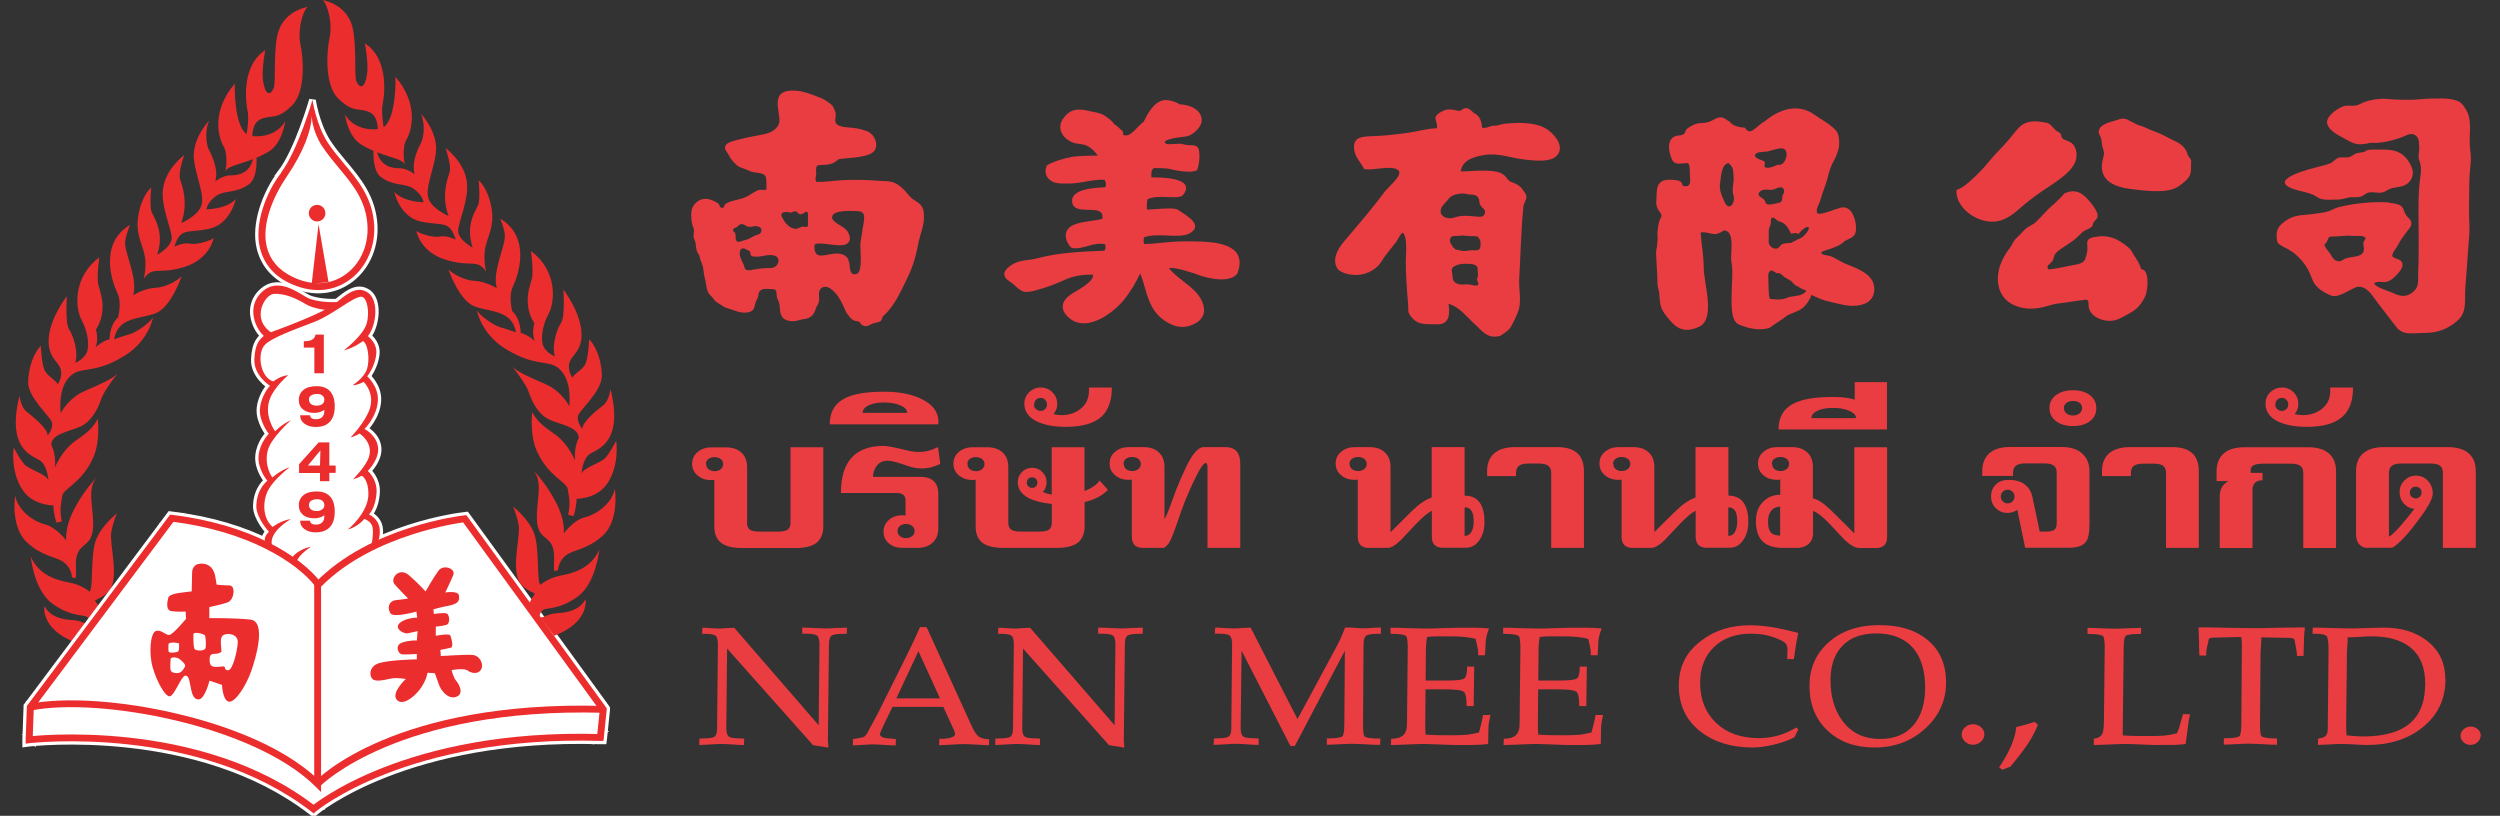<svg width="190" height="62" viewBox="0 0 190 62" fill="none" xmlns="http://www.w3.org/2000/svg">
<rect x="0" y="0" width="190" height="62" fill="#333333" stroke="none"/>
<g clip-path="url(#clip0_216_1571)">
<g clip-path="url(#clip1_216_1571)">
<path d="M23.67 8.66C23.67 8.66 21.73 13.2 20.69 14.62C20.69 14.62 18.75 18.37 20.88 20.51C20.88 20.51 25.15 24 27.74 19.47C27.74 19.47 29.04 16.82 27.22 14.29C27.22 14.29 23.98 10.6 23.66 8.66H23.67Z" fill="white" stroke="white" stroke-width="0.5"/>
<path d="M25.31 23.18C25.31 23.18 23.22 23.07 21.14 21.86C21.14 21.86 18.51 22.74 20.26 25.37C20.26 25.37 18.61 27.34 20.59 29.21C20.59 29.21 19.6 31.41 20.7 33.05C20.7 33.05 19.38 34.37 20.48 36.45C20.48 36.45 19.05 38.1 20.59 40.29L20.26 41.28C20.26 41.28 14.66 39.3 13.12 39.3L2.47 53.59L2.25 56.11C2.25 56.11 16.41 55.45 23.77 61.49C23.77 61.49 32.11 55.56 45.5 56L45.72 53.92L35.29 39.43C35.29 39.43 32.22 39.76 28.48 41.3C28.48 41.3 29.25 39.65 27.6 39.1C27.6 39.1 29.14 37.78 27.71 35.92C27.71 35.92 29.36 33.62 27.27 32.74C27.27 32.74 29.47 30.76 27.82 28.79C27.82 28.79 28.92 27.03 27.6 25.39C27.6 25.39 29.25 23.3 27.27 22.2L25.29 23.19L25.31 23.18Z" fill="white" stroke="white" stroke-width="0.5"/>
<path d="M23.36 0.54C22.93 0.97 22.62 2.45 22.84 3.41C23.06 4.36 23.25 6.99 22.19 8.02C21 9.18 20.67 8.68 19.8 9.06C19.15 9.35 19.18 10.34 19.18 10.34C19.18 10.34 20.84 10.6 21.67 9.23C21.67 9.23 21.48 10.89 20.42 11.52C18.88 12.45 17.4 12.48 17.14 13C17.14 13 17.37 11.75 16.99 11.12C16.61 10.48 16.03 8.48 17.84 6.36C17.84 6.36 17.75 9.46 18.74 10.19C18.74 10.19 18.94 9.06 18.83 8.51C18.71 7.96 18.25 5.06 20.16 3.81C20.16 3.81 19.87 5.29 19.99 6.13C20.14 7.17 20.51 7.35 20.8 6.71C21 6.28 20.72 3.49 21.21 2.24C21.79 0.76 23.37 0.53 23.37 0.53L23.36 0.54Z" fill="#EB2D2E"/>
<path d="M15.89 9.18C15.63 9.76 15.57 10.8 15.92 11.47C16.27 12.14 16.59 13.07 16.36 13.79C16.36 13.79 16.91 13.33 17.49 13.33C18.07 13.33 18.94 13.22 19.23 12.08L19.49 11.96C19.49 11.96 19.61 13.48 18.94 13.99C17.98 14.71 17.07 14.45 16.47 14.86C15.72 15.39 15.69 15.91 15.69 15.91C15.69 15.91 17.2 15.91 17.92 15.13C17.92 15.13 17.51 17.05 15.89 17.39C14.27 17.74 13.72 17.24 13.25 18.75C13.25 18.75 13.92 18.4 14.47 18.52C15.02 18.63 16.15 18.23 16.24 18.08C16.24 18.08 15.98 19.67 14.01 20.29C12.04 20.9 11.63 20.17 10.93 21.19C10.93 21.19 11.17 20.26 10.99 19.39C10.82 18.52 10.29 17.77 10.5 16.46C10.76 14.81 11.49 14.26 11.49 14.26C11.49 14.26 11.34 15.77 11.55 16.17C11.89 16.84 12.45 17.8 11.95 19.36C11.95 19.36 13.08 18.75 13.05 18.06C13.02 17.36 12.24 15.74 12.38 14.43C12.55 12.83 14 11.79 14 11.79C14 11.79 13.53 13.1 13.68 13.59C13.83 14.08 14.35 15.39 13.77 16.95C13.77 16.95 15.14 16.4 15.34 15.5C15.54 14.6 14.64 12.8 14.73 11.64C14.85 10.22 15.89 9.18 15.89 9.18Z" fill="#EB2D2E"/>
<path d="M9.86 17.15C9.86 17.15 9.47 18.09 9.51 18.57C9.6 19.5 10.47 21.24 10.12 22.43C10.12 22.43 10.98 21.91 11.77 21.88C12.55 21.85 13.39 21.39 13.8 21.01C13.8 21.01 12.99 23.39 11.8 23.82C10.61 24.26 8.96 24.08 8.67 25.79C8.67 25.79 9.28 25.56 9.83 25.41C10.38 25.26 11.37 24.54 11.63 24.13C11.63 24.13 11.32 25.89 9.48 27.03C7.04 28.54 6.12 27.75 5.28 28.65C4.65 29.32 4.52 30.31 4.61 31.41C4.61 31.41 5.16 30.28 6.41 29.73C7.66 29.18 8.5 28.83 8.94 28.39C8.94 28.39 7.92 29.64 7.69 30.33C7.46 31.03 6.96 32.07 6.04 32.45C5.11 32.83 3.95 33 3.89 33.78C4.04 34.13 4.24 34.62 4.18 35.52C4.18 35.52 4.7 34.21 5.72 33.52C6.73 32.82 7.08 32.48 7.43 31.83C7.43 31.83 7.65 33.54 7.08 34.79C6.21 36.73 4.82 37.11 4.73 37.69C4.65 38.27 4.5 38.68 4.7 39.63L4.29 39.72C4.29 39.72 4.06 39.05 4.06 38.41C4.06 38.41 2.57 38.43 1.77 37.31C0.75 35.89 1.04 34 1.04 34C1.04 34 1.64 35.18 2 35.42C2.55 35.79 3.57 36.09 3.68 36.52C3.68 36.52 3.62 35.36 3.01 34.98C2.4 34.6 0.49 34.11 1.48 30.08C1.48 30.08 1.59 30.95 2 31.27C2.4 31.59 3.65 32.55 3.62 33.1C3.62 33.1 4.08 32.55 3.94 32.08C3.79 31.61 2.1 30.2 2.14 29.01C2.2 27.15 3.1 26.28 3.1 26.28C3.1 26.28 3.16 27.82 3.45 28.25C3.74 28.68 4.32 28.95 4.38 29.21C4.38 29.21 4.79 28.66 4.61 28.05C4.43 27.44 3.57 27.15 3.71 25.61C3.86 24.07 5.08 22.51 5.08 22.51C5.08 22.51 4.94 24.57 5.25 25.03C5.57 25.5 5.98 26.74 5.72 27.58C5.72 27.58 6.5 27.26 6.65 26.62C6.8 25.98 6.58 25.03 6.22 24.36C5.67 23.35 5.58 21.03 7.55 19.55C7.55 19.55 7.35 20.91 7.46 21.58C7.54 22.04 8.27 23.5 7.29 25.06C7.29 25.06 7.52 25.76 7.26 26.39C7.26 26.39 7.75 25.93 8.33 25.78C8.33 25.78 8.3 24.73 8.97 24.13C8.97 24.13 9.29 23 8.91 22.24C8.54 21.49 7.49 18.53 9.87 17.1L9.86 17.15Z" fill="#EB2D2E"/>
<path d="M5.71 43.96C5.88 43.85 5.66 42.8 5.85 42.19C6.17 41.21 6.98 41.52 7.07 40.1C7.16 38.68 6.55 37.17 7.36 36.27C7.36 36.27 6.51 37.09 5.71 38.56C4.87 40.1 5.04 41.08 5.04 41.08C5.04 41.08 4.28 40.07 3.44 39.86C2.6 39.66 1.38 38.84 1.15 37.68C1.15 37.68 0.77 40.07 2.08 41.25C3.27 42.32 4.19 42.28 4.8 42.7C5.44 43.13 5.47 43.86 5.47 43.86L5.7 43.95L5.71 43.96Z" fill="#EB2D2E"/>
<path d="M7.65 46.39C7.53 46.07 7.21 45.63 7.21 45.63C7.21 45.63 8.24 45.24 8.49 44.59C8.95 43.37 8.31 41.25 8.46 40.44C8.6 39.63 8.89 39.02 8.89 39.02C8.89 39.02 7.67 39.95 7.27 41.11C6.87 42.27 7.1 44.7 6.81 44.97C6.81 44.97 6.23 44.45 5.3 44.28C4.37 44.11 2.98 43.76 2.34 42.31C2.34 42.31 2.57 44.89 4.02 45.91C5.47 46.92 6.4 46.69 6.63 46.9C6.86 47.1 6.95 47.42 6.75 47.45C6.55 47.48 6.2 47.16 5.53 47.13C4.86 47.1 3.82 46.93 3.38 46.06C3.38 46.06 3.03 47.8 5.76 48.84L7.65 46.4V46.39Z" fill="#EB2D2E"/>
<path d="M24.39 44.27C22.85 42.27 19.07 39.86 13.08 39.13L12.93 39.11L12.84 39.23L2.09 53.59L2.04 53.65V53.73L1.95 56.21V56.52L2.24 56.48C2.37 56.47 15.03 55.01 23.67 61.69L23.84 61.82L24 61.68C24.07 61.62 30.95 55.88 45.62 56.31H45.86L45.89 56.07L46.11 53.94V53.84L46.06 53.76L35.53 39.27L35.44 39.15L35.29 39.17C35 39.2 28.15 40.01 23.99 44.25L24.39 44.27ZM35.11 39.58L45.64 54.07L45.59 53.89L45.37 56.02L45.64 55.79C30.74 55.35 23.73 61.23 23.67 61.29H24C15.19 54.46 2.32 55.95 2.19 55.97L2.48 56.24L2.57 53.76L2.52 53.9L13.27 39.54L13.03 39.64C18.87 40.36 22.58 42.75 23.99 44.59L24.17 44.83L24.38 44.61C28.4 40.51 35.29 39.69 35.36 39.68H35.41L35.12 39.57L35.11 39.58Z" fill="#EB2D2E" stroke="white" stroke-width="0.5"/>
<path d="M2.35 54C7.54 52.96 19.28 55.13 23.96 59.76L24.4 60.2V44.3H23.88V59.57L24.33 59.39C21.35 56.44 16.24 54.89 13.45 54.24C9.23 53.24 4.94 52.96 2.25 53.49L2.35 54Z" fill="#EB2D2E" stroke="white" stroke-width="0.5"/>
<path d="M24.33 59.75C24.39 59.69 30.29 53.75 45.84 54.17V53.65C30.04 53.22 24.19 59.13 23.95 59.39L24.33 59.75Z" fill="#EB2D2E" stroke="white" stroke-width="0.5"/>
<path d="M14.61 44.94C13.68 45.06 12.87 45.09 12.78 45.46C12.69 45.84 12.61 46.39 13.04 46.45C13.48 46.51 14.11 46.48 14.11 46.48L14.14 47.03C14.14 47.03 13.18 48.19 12.89 48.25C12.6 48.31 12.25 47.81 11.84 47.96C11.43 48.1 11.29 49.64 11.61 50.74C11.93 51.84 12.57 52.97 12.91 52.92C13.26 52.86 13.77 51.4 14.07 51.35C14.62 51.26 14.3 53.21 15.11 53.15C15.58 53.12 15.92 51.73 15.92 51.73L16.87 52.05C16.87 52.05 16.93 53.3 17.42 53.33C17.91 53.36 18.69 52.11 19.07 51.07C19.45 50.02 20.26 47.24 19.04 47.09C17.82 46.95 15.91 46.98 15.91 46.98V46.14C15.91 46.14 16.99 45.91 17.33 45.77C17.8 45.57 17.94 44.49 17.42 44.49C16.9 44.49 16.46 44.43 16.46 44.43C16.46 44.43 16.4 43.97 16.34 43.71C16.28 43.45 16.08 42.87 15.38 42.84C14.68 42.81 14.6 43.3 14.6 43.56C14.6 43.82 14.57 44.95 14.57 44.95L14.61 44.94Z" fill="#EB2D2E" stroke="white" stroke-width="0.5"/>
<path d="M14.7 48.19C14.7 48.19 14.67 49.23 14.81 49.35C14.96 49.47 15.57 49.5 15.62 49.24C15.68 48.98 15.62 48.42 15.59 48.31C15.56 48.2 14.78 47.96 14.69 48.2L14.7 48.19Z" fill="white" stroke="white" stroke-width="0.5"/>
<path d="M12.82 48.92C12.99 48.75 13.6 48.89 13.6 48.89C13.6 48.89 13.66 49.47 13.51 49.53C13.36 49.59 12.84 49.67 12.81 49.5C12.78 49.33 12.81 48.92 12.81 48.92H12.82Z" fill="white" stroke="white" stroke-width="0.5"/>
<path d="M12.96 50.05C13.11 49.9 13.45 49.96 13.63 50.08C13.8 50.2 14.12 50.49 14.07 50.63C14.01 50.78 13.81 51.12 13.55 51.15C13.29 51.18 13.03 51.12 12.97 50.94C12.91 50.77 12.97 50.04 12.97 50.04L12.96 50.05Z" fill="white" stroke="white" stroke-width="0.5"/>
<path d="M16.82 49.55C16.88 49.4 16.62 48.48 16.97 48.27C17.32 48.07 18.1 48.19 18.07 48.82C18.04 49.46 17.69 50.94 17.34 50.94C16.99 50.94 17.19 50.68 16.99 50.65C16.79 50.62 16.01 50.88 15.95 50.36C15.89 49.84 15.98 49.69 16.32 49.69C16.66 49.69 16.81 49.55 16.81 49.55H16.82Z" fill="white" stroke="white" stroke-width="0.5"/>
<path d="M32.33 44.97C32.33 44.97 32.94 43.9 33.32 43.38C33.69 42.86 34.65 43.21 34.45 43.7C34.25 44.19 33.84 45.03 33.84 45.03C33.84 45.03 34.83 44.86 34.88 45.26C34.93 45.61 34.88 45.87 34.16 46.02C33.43 46.16 32.94 46.31 32.94 46.31L32.97 46.66C32.97 46.66 33.75 46.54 33.96 46.63C34.16 46.72 34.25 47.41 33.9 47.5C33.55 47.59 33.12 47.62 33.12 47.62V48.32C33.12 48.32 34.14 48.12 34.22 48.29C34.31 48.46 34.48 49.16 34.28 49.22C34.08 49.28 33.47 49.39 33.47 49.39L33.5 49.86C33.5 49.86 35.3 49.74 35.88 49.77C36.46 49.8 36.81 50.49 36.55 50.9C36.29 51.31 35.73 51.11 35.59 50.99C35.3 50.73 34.32 50.93 34.32 50.93C34.32 50.93 34.46 51.51 34.67 51.74C34.87 51.97 35.31 52.73 34.67 52.96C34.03 53.19 33.48 52.41 33.36 52.03C33.24 51.65 33.04 51.16 33.04 51.16L32.49 51.13C32.49 51.13 32.43 51.68 31.94 52.35C31.45 53.02 30.55 53.69 30.14 53.16C29.73 52.64 30.84 51.6 30.84 51.6C30.84 51.6 30.23 51.51 29.91 51.54C29.59 51.57 28.81 51.83 28.43 51.68C28.05 51.54 27.96 50.66 28.81 50.4C29.65 50.14 31.68 50.11 31.68 50.11V49.7C31.68 49.7 30.84 49.76 30.55 49.73C30.26 49.7 29.97 49.03 30.58 48.83C31.19 48.63 31.68 48.68 31.68 48.68L31.74 47.96C31.74 47.96 31.33 48.07 30.99 48.13C30.64 48.19 29.93 47.74 30.38 47.35C30.84 46.94 31.71 46.94 31.71 46.94L31.65 46.48C31.65 46.48 29.91 46.97 29.68 46.62C29.45 46.27 29.48 45.69 30.09 45.61C30.58 45.54 31.02 45.49 31.02 45.49C31.02 45.49 30.23 44.7 29.98 44.39C29.63 43.95 30.34 43.09 31.06 43.7C31.84 44.37 32.36 44.97 32.36 44.97H32.33Z" fill="#EB2D2E" stroke="white" stroke-width="0.5"/>
<path d="M20.21 41.29C19.92 40.85 20.44 40.42 20.44 40.42C20.44 40.42 19.46 39.35 19.48 38.45C19.51 37.12 20.32 36.54 20.32 36.54C20.32 36.54 19.57 35.67 19.65 34.65C19.74 33.64 20.43 32.97 20.43 32.97C20.43 32.97 19.65 32.01 19.76 31C19.88 29.98 20.52 29.32 20.52 29.32C20.52 29.32 19.27 28.54 19.33 27.29C19.39 26.04 19.77 25.54 20.72 25.2C21.62 24.88 24.69 23.72 25.5 23.05C26.31 22.38 27.12 21.66 27.96 22.24C28.8 22.82 28.63 24.68 27.96 25.55C27.96 25.55 28.65 26.03 28.6 26.83C28.54 27.82 27.91 28.6 27.91 28.6C27.91 28.6 28.77 29.35 28.72 30.43C28.66 31.68 27.7 32.6 27.7 32.6C27.7 32.6 28.68 33.09 28.74 34.08C28.79 34.98 27.95 35.79 27.95 35.79C27.95 35.79 28.65 36.39 28.62 37.36C28.58 38.58 28.04 39.1 28.04 39.1C28.04 39.1 28.76 39.39 28.85 40.17C28.92 40.78 28.7 41.27 28.7 41.27L28.21 41.53C28.21 41.53 28.41 40.63 28.32 40.11C28.24 39.59 27.68 39.44 27.68 39.44C27.68 39.44 27.25 40.02 26.43 40.25C26.43 40.25 28.01 38.98 28 37.52C28 36.5 27.56 36.16 27.48 36.16C27.48 36.16 27.12 36.36 26.83 36.43C26.83 36.43 27.8 35.45 28.03 34.76C28.41 33.64 27.33 32.95 27.33 32.95C27.33 32.95 26.9 33.2 26.65 33.24C26.65 33.24 27.79 32.07 28.11 31.04C28.49 29.82 27.63 29.02 27.63 29.02C27.63 29.02 27.21 29.28 26.8 29.27C26.8 29.27 27.66 28.75 27.89 28.05C28.12 27.35 27.98 26.16 27.59 25.92C27.59 25.92 26.91 26.44 26.13 26.63C26.13 26.63 27.58 25.53 27.86 24.61C28.13 23.7 27.88 22.58 27.48 22.55C26.89 22.51 25.28 23.93 23.9 24.46C22.52 25 20.61 25.66 20.1 26.24C19.53 26.89 19.77 28.68 20.77 28.99C20.77 28.99 21.28 28.57 21.91 28.51C21.91 28.51 20.89 29.35 20.52 30.29C20.01 31.58 20.91 32.78 20.91 32.78C20.91 32.78 21.42 32.23 22.11 31.94C22.11 31.94 20.57 33.29 20.34 34.27C20.06 35.46 20.7 36.29 20.7 36.29C20.7 36.29 21.28 35.75 22.02 35.51C22.02 35.51 20.86 36.37 20.4 37.22C19.96 38.01 19.91 39.35 20.72 40.05C20.72 40.05 21.34 39.55 22.11 39.45C22.11 39.45 20.4 40.39 20.67 41.45" fill="#EB2D2E"/>
<path d="M20.21 41.29C19.92 40.85 20.44 40.42 20.44 40.42C20.44 40.42 19.46 39.35 19.48 38.45C19.51 37.12 20.32 36.54 20.32 36.54C20.32 36.54 19.57 35.67 19.65 34.65C19.74 33.64 20.43 32.97 20.43 32.97C20.43 32.97 19.65 32.01 19.76 31C19.88 29.98 20.52 29.32 20.52 29.32C20.52 29.32 19.27 28.54 19.33 27.29C19.39 26.04 19.77 25.54 20.72 25.2C21.62 24.88 24.69 23.72 25.5 23.05C26.31 22.38 27.12 21.66 27.96 22.24C28.8 22.82 28.63 24.68 27.96 25.55C27.96 25.55 28.65 26.03 28.6 26.83C28.54 27.82 27.91 28.6 27.91 28.6C27.91 28.6 28.77 29.35 28.72 30.43C28.66 31.68 27.7 32.6 27.7 32.6C27.7 32.6 28.68 33.09 28.74 34.08C28.79 34.98 27.95 35.79 27.95 35.79C27.95 35.79 28.65 36.39 28.62 37.36C28.58 38.58 28.04 39.1 28.04 39.1C28.04 39.1 28.76 39.39 28.85 40.17C28.92 40.78 28.7 41.27 28.7 41.27L28.21 41.53C28.21 41.53 28.41 40.63 28.32 40.11C28.24 39.59 27.68 39.44 27.68 39.44C27.68 39.44 27.25 40.02 26.43 40.25C26.43 40.25 28.01 38.98 28 37.52C28 36.5 27.56 36.16 27.48 36.16C27.48 36.16 27.12 36.36 26.83 36.43C26.83 36.43 27.8 35.45 28.03 34.76C28.41 33.64 27.33 32.95 27.33 32.95C27.33 32.95 26.9 33.2 26.65 33.24C26.65 33.24 27.79 32.07 28.11 31.04C28.49 29.82 27.63 29.02 27.63 29.02C27.63 29.02 27.21 29.28 26.8 29.27C26.8 29.27 27.66 28.75 27.89 28.05C28.12 27.35 27.98 26.16 27.59 25.92C27.59 25.92 26.91 26.44 26.13 26.63C26.13 26.63 27.58 25.53 27.86 24.61C28.13 23.7 27.88 22.58 27.48 22.55C26.89 22.51 25.28 23.93 23.9 24.46C22.52 25 20.61 25.66 20.1 26.24C19.53 26.89 19.77 28.68 20.77 28.99C20.77 28.99 21.28 28.57 21.91 28.51C21.91 28.51 20.89 29.35 20.52 30.29C20.01 31.58 20.91 32.78 20.91 32.78C20.91 32.78 21.42 32.23 22.11 31.94C22.11 31.94 20.57 33.29 20.34 34.27C20.06 35.46 20.7 36.29 20.7 36.29C20.7 36.29 21.28 35.75 22.02 35.51C22.02 35.51 20.86 36.37 20.4 37.22C19.96 38.01 19.91 39.35 20.72 40.05C20.72 40.05 21.34 39.55 22.11 39.45C22.11 39.45 20.4 40.39 20.67 41.45" stroke="white" stroke-width="0.5"/>
<path d="M22.2 42.39C22.4 42.01 23.21 41.59 23.63 41.56C23.63 41.56 22.68 42.15 22.54 42.71" fill="#EB2D2E"/>
<path d="M22.2 42.39C22.4 42.01 23.21 41.59 23.63 41.56C23.63 41.56 22.68 42.15 22.54 42.71" stroke="white" stroke-width="0.5"/>
<path d="M20.18 25.62C19.49 25.18 18.57 23.3 20.01 22.1C21.32 21.01 22.91 22.47 23.52 22.7C24.55 23.08 25.92 22.94 25.92 22.94L24.79 23.56C24.79 23.56 23.81 23.47 23.19 23.09C22.57 22.71 21.65 22.27 20.79 22.34C20.12 22.4 19.05 24.23 20.63 25.28" fill="#EB2D2E"/>
<path d="M20.18 25.62C19.49 25.18 18.57 23.3 20.01 22.1C21.32 21.01 22.91 22.47 23.52 22.7C24.55 23.08 25.92 22.94 25.92 22.94L24.79 23.56C24.79 23.56 23.81 23.47 23.19 23.09C22.57 22.71 21.65 22.27 20.79 22.34C20.12 22.4 19.05 24.23 20.63 25.28" stroke="white" stroke-width="0.5"/>
<path d="M23.66 7.97C23.61 8.97 23.04 11.33 21.57 13.28C19.91 15.47 18.64 19.56 22.04 21.24C25.48 22.94 28.34 20.32 28.18 17.15C28.03 14.31 25.94 12.91 24.7 10.97C23.75 9.49 23.66 7.97 23.66 7.97Z" stroke="white" stroke-width="0.5"/>
<path d="M21.37 13.13C20.18 14.68 19.31 17.07 19.76 18.86C20.05 20.02 20.77 20.91 21.93 21.48C23.53 22.27 25.12 22.23 26.42 21.37C27.75 20.5 28.53 18.87 28.44 17.14C28.33 15.04 27.21 13.71 26.13 12.42C25.69 11.89 25.27 11.39 24.91 10.84C24.01 9.44 23.75 7.6 23.75 7.58C23.75 7.58 22.64 11.44 21.35 13.13H21.37ZM24.49 11.12C24.87 11.7 25.32 12.24 25.75 12.76C26.82 14.04 27.83 15.25 27.93 17.17C28.01 18.72 27.33 20.16 26.14 20.94C25 21.69 23.59 21.72 22.17 21.01C21.15 20.5 20.51 19.74 20.27 18.74C19.86 17.01 20.8 14.88 21.78 13.44C23.1 11.5 23.65 9.92 23.7 8.8C23.7 8.8 23.66 9.81 24.48 11.12H24.49Z" fill="#EB2D2E" stroke="white" stroke-width="0.5"/>
<path d="M24.73 16.2C24.73 16.55 24.45 16.83 24.1 16.83C23.75 16.83 23.47 16.55 23.47 16.2C23.47 15.85 23.75 15.57 24.1 15.57C24.45 15.57 24.73 15.85 24.73 16.2Z" fill="#EB2D2E" stroke="white" stroke-width="0.5"/>
<path d="M24.53 0C24.96 0.44 25.27 1.91 25.05 2.87C24.83 3.83 24.64 6.45 25.7 7.48C26.89 8.64 27.22 8.14 28.09 8.53C28.74 8.82 28.71 9.81 28.71 9.81C28.71 9.81 27.06 10.07 26.22 8.71C26.22 8.71 26.41 10.36 27.47 11C29.01 11.93 30.49 11.96 30.75 12.48C30.75 12.48 30.52 11.23 30.9 10.59C31.28 9.95 31.86 7.95 30.06 5.84C30.06 5.84 30.15 8.94 29.16 9.67C29.16 9.67 28.96 8.54 29.07 7.99C29.19 7.44 29.65 4.54 27.73 3.29C27.73 3.29 28.02 4.77 27.9 5.61C27.76 6.65 27.38 6.82 27.09 6.19C26.89 5.76 27.17 2.97 26.68 1.72C26.1 0.24 24.52 0.01 24.52 0.01L24.53 0Z" fill="#EB2D2E"/>
<path d="M31.99 8.64C32.25 9.22 32.31 10.26 31.96 10.93C31.61 11.6 31.29 12.52 31.52 13.25C31.52 13.25 30.97 12.79 30.39 12.79C29.81 12.79 28.94 12.67 28.65 11.54L28.39 11.42C28.39 11.42 28.27 12.94 28.94 13.45C29.9 14.17 30.81 13.91 31.4 14.32C32.15 14.84 32.19 15.37 32.19 15.37C32.19 15.37 30.68 15.37 29.96 14.58C29.96 14.58 30.37 16.5 31.99 16.84C33.61 17.19 34.16 16.69 34.63 18.21C34.63 18.21 33.96 17.86 33.41 17.98C32.86 18.09 31.73 17.69 31.64 17.54C31.64 17.54 31.9 19.14 33.87 19.74C35.84 20.35 36.25 19.62 36.94 20.64C36.94 20.64 36.71 19.71 36.88 18.84C37.05 17.97 37.58 17.22 37.37 15.91C37.11 14.26 36.38 13.71 36.38 13.71C36.38 13.71 36.53 15.22 36.32 15.63C35.97 16.3 35.42 17.25 35.92 18.82C35.92 18.82 34.79 18.21 34.82 17.52C34.85 16.82 35.63 15.2 35.49 13.89C35.32 12.3 33.86 11.25 33.86 11.25C33.86 11.25 34.32 12.55 34.18 13.05C34.03 13.54 33.51 14.85 34.09 16.41C34.09 16.41 32.73 15.86 32.53 14.96C32.33 14.06 33.23 12.26 33.14 11.1C33.02 9.68 31.98 8.64 31.98 8.64H31.99Z" fill="#EB2D2E"/>
<path d="M38.02 16.62C38.02 16.62 38.41 17.56 38.37 18.04C38.29 18.97 37.41 20.71 37.76 21.9C37.76 21.9 36.89 21.38 36.11 21.35C35.33 21.32 34.48 20.86 34.08 20.48C34.08 20.48 34.89 22.86 36.08 23.29C37.27 23.73 38.92 23.55 39.21 25.26C39.21 25.26 38.6 25.03 38.05 24.88C37.5 24.73 36.51 24.01 36.25 23.6C36.25 23.6 36.56 25.36 38.4 26.5C40.84 28.01 41.76 27.23 42.6 28.13C43.23 28.8 43.35 29.78 43.27 30.88C43.27 30.88 42.72 29.75 41.47 29.2C40.22 28.65 39.38 28.3 38.94 27.87C38.94 27.87 39.96 29.12 40.19 29.81C40.42 30.51 40.91 31.55 41.84 31.93C42.77 32.31 43.93 32.48 43.99 33.26C43.84 33.61 43.64 34.1 43.7 35C43.7 35 43.18 33.69 42.16 33C41.15 32.3 40.8 31.96 40.45 31.32C40.45 31.32 40.23 33.02 40.8 34.28C41.67 36.22 43.06 36.6 43.15 37.18C43.24 37.76 43.38 38.17 43.18 39.13L43.59 39.22C43.59 39.22 43.82 38.55 43.82 37.91C43.82 37.91 45.31 37.93 46.11 36.81C47.12 35.39 46.83 33.5 46.83 33.5C46.83 33.5 46.23 34.68 45.87 34.92C45.32 35.3 44.3 35.59 44.19 36.02C44.19 36.02 44.25 34.86 44.86 34.48C45.47 34.1 47.39 33.61 46.4 29.58C46.4 29.58 46.28 30.45 45.88 30.77C45.48 31.09 44.23 32.05 44.26 32.6C44.26 32.6 43.79 32.05 43.94 31.58C44.09 31.12 45.78 29.7 45.74 28.51C45.68 26.65 44.78 25.78 44.78 25.78C44.78 25.78 44.72 27.32 44.44 27.75C44.15 28.19 43.57 28.45 43.51 28.71C43.51 28.71 43.1 28.16 43.28 27.55C43.46 26.94 44.33 26.65 44.18 25.11C44.03 23.58 42.82 22.01 42.82 22.01C42.82 22.01 42.96 24.07 42.64 24.54C42.32 25 41.92 26.25 42.17 27.09C42.17 27.09 41.39 26.77 41.24 26.14C41.09 25.5 41.31 24.55 41.68 23.88C42.23 22.86 42.32 20.54 40.35 19.07C40.35 19.07 40.55 20.43 40.44 21.1C40.36 21.55 39.63 23.01 40.61 24.58C40.61 24.58 40.38 25.28 40.64 25.91C40.64 25.91 40.15 25.45 39.57 25.3C39.57 25.3 39.6 24.26 38.93 23.65C38.93 23.65 38.62 22.52 38.99 21.76C39.36 21.01 40.41 18.05 38.03 16.63L38.02 16.62Z" fill="#EB2D2E"/>
<path d="M42.17 43.42C42 43.31 42.22 42.26 42.03 41.65C41.71 40.66 40.9 40.99 40.81 39.56C40.72 38.14 41.33 36.63 40.52 35.73C40.52 35.73 41.37 36.55 42.17 38.02C43.02 39.56 42.84 40.54 42.84 40.54C42.84 40.54 43.59 39.52 44.44 39.32C45.28 39.12 46.5 38.31 46.73 37.14C46.73 37.14 47.1 39.53 45.81 40.71C44.62 41.78 43.69 41.74 43.08 42.16C42.44 42.59 42.41 43.32 42.41 43.32L42.17 43.41V43.42Z" fill="#EB2D2E"/>
<path d="M40.23 45.86C40.35 45.54 40.66 45.11 40.66 45.11C40.66 45.11 39.63 44.72 39.39 44.07C38.92 42.85 39.56 40.74 39.42 39.92C39.28 39.11 38.99 38.5 38.99 38.5C38.99 38.5 40.21 39.43 40.61 40.59C41.01 41.75 40.78 44.19 41.07 44.45C41.07 44.45 41.65 43.93 42.58 43.75C43.51 43.58 44.9 43.23 45.54 41.78C45.54 41.78 45.31 44.36 43.86 45.38C42.41 46.39 41.48 46.16 41.25 46.37C41.02 46.57 40.93 46.89 41.13 46.92C41.33 46.95 41.68 46.63 42.35 46.6C43.02 46.57 44.06 46.4 44.5 45.53C44.5 45.53 44.85 47.27 42.12 48.32L40.24 45.88L40.23 45.86Z" fill="#EB2D2E"/>
<path d="M23.89 28.37V26.42H23.09V25.93H23.16C23.41 25.93 23.6 25.89 23.73 25.81C23.86 25.74 23.94 25.61 23.98 25.43H24.61V28.37H23.9H23.89Z" fill="#EB2D2E" stroke="white" stroke-width="0.5"/>
<path d="M23.64 30.06C23.75 29.98 23.9 29.94 24.1 29.94C24.27 29.94 24.41 29.98 24.5 30.06C24.6 30.14 24.65 30.25 24.65 30.39C24.65 30.52 24.6 30.63 24.49 30.71C24.39 30.79 24.25 30.83 24.08 30.83C23.89 30.83 23.74 30.79 23.64 30.71C23.54 30.63 23.48 30.52 23.48 30.37C23.48 30.22 23.53 30.12 23.64 30.05V30.06ZM23.16 32.21C23.37 32.37 23.65 32.45 23.99 32.45C24.47 32.45 24.83 32.32 25.07 32.05C25.32 31.79 25.44 31.39 25.44 30.88C25.44 30.37 25.32 30 25.09 29.74C24.86 29.48 24.51 29.35 24.06 29.35C23.64 29.35 23.3 29.44 23.07 29.63C22.84 29.81 22.71 30.07 22.71 30.4C22.71 30.71 22.82 30.95 23.03 31.12C23.24 31.29 23.53 31.38 23.9 31.38C24.05 31.38 24.19 31.36 24.31 31.32C24.43 31.28 24.55 31.22 24.65 31.15V31.2C24.65 31.42 24.6 31.58 24.49 31.69C24.38 31.81 24.23 31.86 24.02 31.86C23.88 31.86 23.77 31.84 23.69 31.79C23.61 31.74 23.57 31.66 23.56 31.56H22.81C22.81 31.83 22.93 32.04 23.14 32.21H23.16Z" fill="#EB2D2E" stroke="white" stroke-width="0.5"/>
<path d="M23.4 35.38L24.35 34.23L24.32 35.38H23.4ZM25.03 36.56V35.94H25.51V35.38H25.03V33.62H24.22L22.73 35.28V35.95H24.32V36.57H25.03V36.56Z" fill="#EB2D2E" stroke="white" stroke-width="0.5"/>
<path d="M23.64 38.06C23.75 37.99 23.9 37.94 24.1 37.94C24.27 37.94 24.41 37.98 24.5 38.06C24.6 38.14 24.65 38.25 24.65 38.39C24.65 38.53 24.6 38.63 24.49 38.71C24.39 38.79 24.25 38.84 24.08 38.84C23.89 38.84 23.74 38.8 23.64 38.72C23.54 38.64 23.48 38.53 23.48 38.38C23.48 38.24 23.53 38.14 23.64 38.06ZM23.16 40.22C23.37 40.38 23.65 40.46 23.99 40.46C24.47 40.46 24.83 40.32 25.07 40.06C25.32 39.79 25.44 39.4 25.44 38.88C25.44 38.36 25.32 38 25.09 37.74C24.86 37.48 24.51 37.35 24.06 37.35C23.64 37.35 23.3 37.44 23.07 37.63C22.84 37.81 22.71 38.07 22.71 38.4C22.71 38.71 22.82 38.95 23.03 39.13C23.24 39.31 23.53 39.39 23.9 39.39C24.05 39.39 24.19 39.37 24.31 39.33C24.43 39.29 24.55 39.24 24.65 39.16V39.21C24.65 39.43 24.6 39.59 24.49 39.7C24.38 39.81 24.23 39.87 24.02 39.87C23.88 39.87 23.77 39.85 23.69 39.8C23.61 39.75 23.57 39.67 23.56 39.57H22.81C22.81 39.84 22.93 40.06 23.14 40.22H23.16Z" fill="#EB2D2E" stroke="white" stroke-width="0.5"/>
<path d="M23.69 21.56L24.21 17.04L24.97 21.45" fill="#EB2D2E"/>
<path d="M23.69 21.56L24.21 17.04L24.97 21.45" stroke="white" stroke-width="0.5"/>
<path d="M23.67 8.66C23.67 8.66 21.73 13.2 20.69 14.62C20.69 14.62 18.75 18.37 20.88 20.51C20.88 20.51 25.15 24 27.74 19.47C27.74 19.47 29.04 16.82 27.22 14.29C27.22 14.29 23.98 10.6 23.66 8.66H23.67Z" fill="white"/>
<path d="M25.31 23.18C25.31 23.18 23.22 23.07 21.14 21.86C21.14 21.86 18.51 22.74 20.26 25.37C20.26 25.37 18.61 27.34 20.59 29.21C20.59 29.21 19.6 31.41 20.7 33.05C20.7 33.05 19.38 34.37 20.48 36.45C20.48 36.45 19.05 38.1 20.59 40.29L20.26 41.28C20.26 41.28 14.66 39.3 13.12 39.3L2.47 53.59L2.25 56.11C2.25 56.11 16.41 55.45 23.77 61.49C23.77 61.49 32.11 55.56 45.5 56L45.72 53.92L35.29 39.43C35.29 39.43 32.22 39.76 28.48 41.3C28.48 41.3 29.25 39.65 27.6 39.1C27.6 39.1 29.14 37.78 27.71 35.92C27.71 35.92 29.36 33.62 27.27 32.74C27.27 32.74 29.47 30.76 27.82 28.79C27.82 28.79 28.92 27.03 27.6 25.39C27.6 25.39 29.25 23.3 27.27 22.2L25.29 23.19L25.31 23.18Z" fill="white"/>
<path d="M24.39 44.27C22.85 42.27 19.07 39.86 13.08 39.13L12.93 39.11L12.84 39.23L2.09 53.59L2.04 53.65V53.73L1.95 56.21V56.52L2.24 56.48C2.37 56.47 15.03 55.01 23.67 61.69L23.84 61.82L24 61.68C24.07 61.62 30.95 55.88 45.62 56.31H45.86L45.89 56.07L46.11 53.94V53.84L46.06 53.76L35.53 39.27L35.44 39.15L35.29 39.17C35 39.2 28.15 40.01 23.99 44.25L24.39 44.27ZM35.11 39.58L45.64 54.07L45.59 53.89L45.37 56.02L45.64 55.79C30.74 55.35 23.73 61.23 23.67 61.29H24C15.19 54.46 2.32 55.95 2.19 55.97L2.48 56.24L2.57 53.76L2.52 53.9L13.27 39.54L13.03 39.64C18.87 40.36 22.58 42.75 23.99 44.59L24.17 44.83L24.38 44.61C28.4 40.51 35.29 39.69 35.36 39.68H35.41L35.12 39.57L35.11 39.58Z" fill="#EB2D2E"/>
<path d="M2.35 54C7.54 52.96 19.28 55.13 23.96 59.76L24.4 60.2V44.3H23.88V59.57L24.33 59.39C21.35 56.44 16.24 54.89 13.45 54.24C9.23 53.24 4.94 52.96 2.25 53.49L2.35 54Z" fill="#EB2D2E"/>
<path d="M24.33 59.75C24.39 59.69 30.29 53.75 45.84 54.17V53.65C30.04 53.22 24.19 59.13 23.95 59.39L24.33 59.75Z" fill="#EB2D2E"/>
<path d="M14.61 44.94C13.68 45.06 12.87 45.09 12.78 45.46C12.69 45.84 12.61 46.39 13.04 46.45C13.48 46.51 14.11 46.48 14.11 46.48L14.14 47.03C14.14 47.03 13.18 48.19 12.89 48.25C12.6 48.31 12.25 47.81 11.84 47.96C11.43 48.1 11.29 49.64 11.61 50.74C11.93 51.84 12.57 52.97 12.91 52.92C13.26 52.86 13.77 51.4 14.07 51.35C14.62 51.26 14.3 53.21 15.11 53.15C15.58 53.12 15.92 51.73 15.92 51.73L16.87 52.05C16.87 52.05 16.93 53.3 17.42 53.33C17.91 53.36 18.69 52.11 19.07 51.07C19.45 50.02 20.26 47.24 19.04 47.09C17.82 46.95 15.91 46.98 15.91 46.98V46.14C15.91 46.14 16.99 45.91 17.33 45.77C17.8 45.57 17.94 44.49 17.42 44.49C16.9 44.49 16.46 44.43 16.46 44.43C16.46 44.43 16.4 43.97 16.34 43.71C16.28 43.45 16.08 42.87 15.38 42.84C14.68 42.81 14.6 43.3 14.6 43.56C14.6 43.82 14.57 44.95 14.57 44.95L14.61 44.94Z" fill="#EB2D2E"/>
<path d="M14.7 48.19C14.7 48.19 14.67 49.23 14.81 49.35C14.96 49.47 15.57 49.5 15.62 49.24C15.68 48.98 15.62 48.42 15.59 48.31C15.56 48.2 14.78 47.96 14.69 48.2L14.7 48.19Z" fill="white"/>
<path d="M12.82 48.92C12.99 48.75 13.6 48.89 13.6 48.89C13.6 48.89 13.66 49.47 13.51 49.53C13.36 49.59 12.84 49.67 12.81 49.5C12.78 49.33 12.81 48.92 12.81 48.92H12.82Z" fill="white"/>
<path d="M12.96 50.05C13.11 49.9 13.45 49.96 13.63 50.08C13.8 50.2 14.12 50.49 14.07 50.63C14.01 50.78 13.81 51.12 13.55 51.15C13.29 51.18 13.03 51.12 12.97 50.94C12.91 50.77 12.97 50.04 12.97 50.04L12.96 50.05Z" fill="white"/>
<path d="M16.82 49.55C16.88 49.4 16.62 48.48 16.97 48.27C17.32 48.07 18.1 48.19 18.07 48.82C18.04 49.46 17.69 50.94 17.34 50.94C16.99 50.94 17.19 50.68 16.99 50.65C16.79 50.62 16.01 50.88 15.95 50.36C15.89 49.84 15.98 49.69 16.32 49.69C16.66 49.69 16.81 49.55 16.81 49.55H16.82Z" fill="white"/>
<path d="M32.33 44.97C32.33 44.97 32.94 43.9 33.32 43.38C33.69 42.86 34.65 43.21 34.45 43.7C34.25 44.19 33.84 45.03 33.84 45.03C33.84 45.03 34.83 44.86 34.88 45.26C34.93 45.61 34.88 45.87 34.16 46.02C33.43 46.16 32.94 46.31 32.94 46.31L32.97 46.66C32.97 46.66 33.75 46.54 33.96 46.63C34.16 46.72 34.25 47.41 33.9 47.5C33.55 47.59 33.12 47.62 33.12 47.62V48.32C33.12 48.32 34.14 48.12 34.22 48.29C34.31 48.46 34.48 49.16 34.28 49.22C34.08 49.28 33.47 49.39 33.47 49.39L33.5 49.86C33.5 49.86 35.3 49.74 35.88 49.77C36.46 49.8 36.81 50.49 36.55 50.9C36.29 51.31 35.73 51.11 35.59 50.99C35.3 50.73 34.32 50.93 34.32 50.93C34.32 50.93 34.46 51.51 34.67 51.74C34.87 51.97 35.31 52.73 34.67 52.96C34.03 53.19 33.48 52.41 33.36 52.03C33.24 51.65 33.04 51.16 33.04 51.16L32.49 51.13C32.49 51.13 32.43 51.68 31.94 52.35C31.45 53.02 30.55 53.69 30.14 53.16C29.73 52.64 30.84 51.6 30.84 51.6C30.84 51.6 30.23 51.51 29.91 51.54C29.59 51.57 28.81 51.83 28.43 51.68C28.05 51.54 27.96 50.66 28.81 50.4C29.65 50.14 31.68 50.11 31.68 50.11V49.7C31.68 49.7 30.84 49.76 30.55 49.73C30.26 49.7 29.97 49.03 30.58 48.83C31.19 48.63 31.68 48.68 31.68 48.68L31.74 47.96C31.74 47.96 31.33 48.07 30.99 48.13C30.64 48.19 29.93 47.74 30.38 47.35C30.84 46.94 31.71 46.94 31.71 46.94L31.65 46.48C31.65 46.48 29.91 46.97 29.68 46.62C29.45 46.27 29.48 45.69 30.09 45.61C30.58 45.54 31.02 45.49 31.02 45.49C31.02 45.49 30.23 44.7 29.98 44.39C29.63 43.95 30.34 43.09 31.06 43.7C31.84 44.37 32.36 44.97 32.36 44.97H32.33Z" fill="#EB2D2E"/>
<path d="M20.21 41.29C19.92 40.85 20.44 40.42 20.44 40.42C20.44 40.42 19.46 39.35 19.48 38.45C19.51 37.12 20.32 36.54 20.32 36.54C20.32 36.54 19.57 35.67 19.65 34.65C19.74 33.64 20.43 32.97 20.43 32.97C20.43 32.97 19.65 32.01 19.76 31C19.88 29.98 20.52 29.32 20.52 29.32C20.52 29.32 19.27 28.54 19.33 27.29C19.39 26.04 19.77 25.54 20.72 25.2C21.62 24.88 24.69 23.72 25.5 23.05C26.31 22.38 27.12 21.66 27.96 22.24C28.8 22.82 28.63 24.68 27.96 25.55C27.96 25.55 28.65 26.03 28.6 26.83C28.54 27.82 27.91 28.6 27.91 28.6C27.91 28.6 28.77 29.35 28.72 30.43C28.66 31.68 27.7 32.6 27.7 32.6C27.7 32.6 28.68 33.09 28.74 34.08C28.79 34.98 27.95 35.79 27.95 35.79C27.95 35.79 28.65 36.39 28.62 37.36C28.58 38.58 28.04 39.1 28.04 39.1C28.04 39.1 28.76 39.39 28.85 40.17C28.92 40.78 28.7 41.27 28.7 41.27L28.21 41.53C28.21 41.53 28.41 40.63 28.32 40.11C28.24 39.59 27.68 39.44 27.68 39.44C27.68 39.44 27.25 40.02 26.43 40.25C26.43 40.25 28.01 38.98 28 37.52C28 36.5 27.56 36.16 27.48 36.16C27.48 36.16 27.12 36.36 26.83 36.43C26.83 36.43 27.8 35.45 28.03 34.76C28.41 33.64 27.33 32.95 27.33 32.95C27.33 32.95 26.9 33.2 26.65 33.24C26.65 33.24 27.79 32.07 28.11 31.04C28.49 29.82 27.63 29.02 27.63 29.02C27.63 29.02 27.21 29.28 26.8 29.27C26.8 29.27 27.66 28.75 27.89 28.05C28.12 27.35 27.98 26.16 27.59 25.92C27.59 25.92 26.91 26.44 26.13 26.63C26.13 26.63 27.58 25.53 27.86 24.61C28.13 23.7 27.88 22.58 27.48 22.55C26.89 22.51 25.28 23.93 23.9 24.46C22.52 25 20.61 25.66 20.1 26.24C19.53 26.89 19.77 28.68 20.77 28.99C20.77 28.99 21.28 28.57 21.91 28.51C21.91 28.51 20.89 29.35 20.52 30.29C20.01 31.58 20.91 32.78 20.91 32.78C20.91 32.78 21.42 32.23 22.11 31.94C22.11 31.94 20.57 33.29 20.34 34.27C20.06 35.46 20.7 36.29 20.7 36.29C20.7 36.29 21.28 35.75 22.02 35.51C22.02 35.51 20.86 36.37 20.4 37.22C19.96 38.01 19.91 39.35 20.72 40.05C20.72 40.05 21.34 39.55 22.11 39.45C22.11 39.45 20.4 40.39 20.67 41.45" fill="#EB2D2E"/>
<path d="M22.2 42.39C22.4 42.01 23.21 41.59 23.63 41.56C23.63 41.56 22.68 42.15 22.54 42.71" fill="#EB2D2E"/>
<path d="M20.18 25.62C19.49 25.18 18.57 23.3 20.01 22.1C21.32 21.01 22.91 22.47 23.52 22.7C24.55 23.08 25.92 22.94 25.92 22.94L24.79 23.56C24.79 23.56 23.81 23.47 23.19 23.09C22.57 22.71 21.65 22.27 20.79 22.34C20.12 22.4 19.05 24.23 20.63 25.28" fill="#EB2D2E"/>
<path d="M21.37 13.13C20.18 14.68 19.31 17.07 19.76 18.86C20.05 20.02 20.77 20.91 21.93 21.48C23.53 22.27 25.12 22.23 26.42 21.37C27.75 20.5 28.53 18.87 28.44 17.14C28.33 15.04 27.21 13.71 26.13 12.42C25.69 11.89 25.27 11.39 24.91 10.84C24.01 9.44 23.75 7.6 23.75 7.58C23.75 7.58 22.64 11.44 21.35 13.13H21.37ZM24.49 11.12C24.87 11.7 25.32 12.24 25.75 12.76C26.82 14.04 27.83 15.25 27.93 17.17C28.01 18.72 27.33 20.16 26.14 20.94C25 21.69 23.59 21.72 22.17 21.01C21.15 20.5 20.51 19.74 20.27 18.74C19.86 17.01 20.8 14.88 21.78 13.44C23.1 11.5 23.65 9.92 23.7 8.8C23.7 8.8 23.66 9.81 24.48 11.12H24.49Z" fill="#EB2D2E"/>
<path d="M24.73 16.2C24.73 16.55 24.45 16.83 24.1 16.83C23.75 16.83 23.47 16.55 23.47 16.2C23.47 15.85 23.75 15.57 24.1 15.57C24.45 15.57 24.73 15.85 24.73 16.2Z" fill="#EB2D2E"/>
<path d="M23.89 28.37V26.42H23.09V25.93H23.16C23.41 25.93 23.6 25.89 23.73 25.81C23.86 25.74 23.94 25.61 23.98 25.43H24.61V28.37H23.9H23.89Z" fill="#EB2D2E"/>
<path d="M23.64 30.06C23.75 29.98 23.9 29.94 24.1 29.94C24.27 29.94 24.41 29.98 24.5 30.06C24.6 30.14 24.65 30.25 24.65 30.39C24.65 30.52 24.6 30.63 24.49 30.71C24.39 30.79 24.25 30.83 24.08 30.83C23.89 30.83 23.74 30.79 23.64 30.71C23.54 30.63 23.48 30.52 23.48 30.37C23.48 30.22 23.53 30.12 23.64 30.05V30.06ZM23.16 32.21C23.37 32.37 23.65 32.45 23.99 32.45C24.47 32.45 24.83 32.32 25.07 32.05C25.32 31.79 25.44 31.39 25.44 30.88C25.44 30.37 25.32 30 25.09 29.74C24.86 29.48 24.51 29.35 24.06 29.35C23.64 29.35 23.3 29.44 23.07 29.63C22.84 29.81 22.71 30.07 22.71 30.4C22.71 30.71 22.82 30.95 23.03 31.12C23.24 31.29 23.53 31.38 23.9 31.38C24.05 31.38 24.19 31.36 24.31 31.32C24.43 31.28 24.55 31.22 24.65 31.15V31.2C24.65 31.42 24.6 31.58 24.49 31.69C24.38 31.81 24.23 31.86 24.02 31.86C23.88 31.86 23.77 31.84 23.69 31.79C23.61 31.74 23.57 31.66 23.56 31.56H22.81C22.81 31.83 22.93 32.04 23.14 32.21H23.16Z" fill="#EB2D2E"/>
<path d="M23.4 35.38L24.35 34.23L24.32 35.38H23.4ZM25.03 36.56V35.94H25.51V35.38H25.03V33.62H24.22L22.73 35.28V35.95H24.32V36.57H25.03V36.56Z" fill="#EB2D2E"/>
<path d="M23.64 38.06C23.75 37.99 23.9 37.94 24.1 37.94C24.27 37.94 24.41 37.98 24.5 38.06C24.6 38.14 24.65 38.25 24.65 38.39C24.65 38.53 24.6 38.63 24.49 38.71C24.39 38.79 24.25 38.84 24.08 38.84C23.89 38.84 23.74 38.8 23.64 38.72C23.54 38.64 23.48 38.53 23.48 38.38C23.48 38.24 23.53 38.14 23.64 38.06ZM23.16 40.22C23.37 40.38 23.65 40.46 23.99 40.46C24.47 40.46 24.83 40.32 25.07 40.06C25.32 39.79 25.44 39.4 25.44 38.88C25.44 38.36 25.32 38 25.09 37.74C24.86 37.48 24.51 37.35 24.06 37.35C23.64 37.35 23.3 37.44 23.07 37.63C22.84 37.81 22.71 38.07 22.71 38.4C22.71 38.71 22.82 38.95 23.03 39.13C23.24 39.31 23.53 39.39 23.9 39.39C24.05 39.39 24.19 39.37 24.31 39.33C24.43 39.29 24.55 39.24 24.65 39.16V39.21C24.65 39.43 24.6 39.59 24.49 39.7C24.38 39.81 24.23 39.87 24.02 39.87C23.88 39.87 23.77 39.85 23.69 39.8C23.61 39.75 23.57 39.67 23.56 39.57H22.81C22.81 39.84 22.93 40.06 23.14 40.22H23.16Z" fill="#EB2D2E"/>
<path d="M23.69 21.56L24.21 17.04L24.97 21.45" fill="#EB2D2E"/>
<path d="M64.37 47.71L64.35 48.17H64.08C63.63 48.17 63.33 48.22 63.2 48.31C63.07 48.4 63 48.63 63 48.98L62.92 56.28L62.96 56.82L61.79 56.63L55.26 49.29L55.2 55.33C55.2 55.68 55.27 55.9 55.4 55.99C55.53 56.08 55.83 56.12 56.3 56.12L56.56 56.14L56.54 56.62H56.5C56.32 56.62 56.05 56.61 55.69 56.58C55.33 56.56 55.05 56.54 54.86 56.54C54.67 56.54 54.38 56.55 53.97 56.58C53.56 56.6 53.3 56.62 53.19 56.62H53.15V56.14L53.44 56.12C53.88 56.12 54.17 56.08 54.3 55.99C54.43 55.9 54.5 55.68 54.5 55.33L54.56 48.98C54.56 48.63 54.5 48.4 54.38 48.31C54.26 48.22 54 48.17 53.6 48.17H53.36L53.38 47.71H53.42C53.55 47.71 53.75 47.71 54.01 47.74C54.27 47.76 54.47 47.77 54.61 47.77C54.75 47.77 54.94 47.77 55.2 47.74C55.46 47.72 55.66 47.71 55.8 47.71L62.22 55.12L62.28 48.97C62.28 48.62 62.21 48.39 62.09 48.3C61.96 48.21 61.68 48.16 61.24 48.16H60.97V47.7H61.03C61.21 47.7 61.49 47.7 61.86 47.73C62.23 47.75 62.5 47.76 62.69 47.76C62.88 47.76 63.15 47.76 63.52 47.73C63.89 47.71 64.16 47.7 64.35 47.7H64.39L64.37 47.71Z" fill="#E93D42"/>
<path d="M75.18 56.15L75.16 56.63H75.12C74.91 56.63 74.6 56.62 74.19 56.59C73.78 56.57 73.48 56.55 73.28 56.55C73.07 56.55 72.76 56.56 72.35 56.59C71.94 56.61 71.63 56.63 71.43 56.63H71.37L71.39 56.15H71.43C71.65 56.15 71.84 56.15 71.99 56.12C72.14 56.1 72.29 56.06 72.44 55.99C72.53 55.95 72.58 55.87 72.58 55.76C72.58 55.69 72.56 55.61 72.52 55.53L71.69 53.72H67.83C67.65 54.09 67.47 54.45 67.3 54.81C67.03 55.37 66.89 55.69 66.87 55.78C66.87 55.93 67 56.03 67.26 56.09C67.61 56.13 67.88 56.15 68.05 56.17H68.09L68.07 56.65H68.03C67.84 56.65 67.56 56.64 67.18 56.61C66.8 56.59 66.55 56.57 66.44 56.57C66.25 56.57 65.97 56.58 65.59 56.61C65.21 56.63 64.96 56.65 64.86 56.65H64.82V56.17H64.86C65.35 56.08 65.6 56.03 65.61 56.03C65.75 55.97 65.89 55.8 66.02 55.51L66.71 54.23L68.61 50.42C68.89 49.86 69.11 49.42 69.27 49.08C69.51 48.58 69.72 48.12 69.9 47.7L69.92 47.66H70.42L73.7 54.85C73.82 55.12 73.91 55.32 73.99 55.46C74.1 55.67 74.23 55.84 74.37 55.97C74.45 56.03 74.56 56.08 74.7 56.12C74.83 56.16 74.98 56.18 75.12 56.18H75.18V56.15ZM71.44 53.08L69.8 49.49L68.12 53.08H71.43H71.44Z" fill="#E93D42"/>
<path d="M86.86 47.71L86.84 48.17H86.57C86.12 48.17 85.82 48.22 85.69 48.31C85.55 48.4 85.49 48.63 85.49 48.98L85.41 56.28L85.45 56.82L84.28 56.63L77.75 49.29L77.69 55.33C77.69 55.68 77.75 55.9 77.89 55.99C78.02 56.08 78.32 56.12 78.79 56.12L79.05 56.14L79.03 56.62H78.99C78.81 56.62 78.54 56.61 78.18 56.58C77.82 56.56 77.54 56.54 77.35 56.54C77.16 56.54 76.87 56.55 76.46 56.58C76.05 56.6 75.79 56.62 75.68 56.62H75.64V56.14L75.93 56.12C76.37 56.12 76.65 56.08 76.79 55.99C76.92 55.9 76.99 55.68 76.99 55.33L77.05 48.98C77.05 48.63 76.99 48.4 76.87 48.31C76.75 48.22 76.49 48.17 76.09 48.17H75.85L75.87 47.71H75.91C76.04 47.71 76.24 47.71 76.5 47.74C76.76 47.76 76.96 47.77 77.1 47.77C77.23 47.77 77.43 47.77 77.69 47.74C77.95 47.72 78.15 47.71 78.29 47.71L84.71 55.12L84.77 48.97C84.77 48.62 84.71 48.39 84.58 48.3C84.45 48.21 84.17 48.16 83.73 48.16H83.46V47.7H83.52C83.7 47.7 83.98 47.7 84.35 47.73C84.72 47.75 84.99 47.76 85.18 47.76C85.37 47.76 85.64 47.76 86.01 47.73C86.38 47.71 86.65 47.7 86.84 47.7H86.88L86.86 47.71Z" fill="#E93D42"/>
<path d="M104.95 47.71V48.17H104.68C104.25 48.17 103.96 48.22 103.83 48.31C103.7 48.41 103.63 48.63 103.63 48.97L103.59 55.03C103.59 55.58 103.63 55.89 103.7 55.96C103.8 56.07 104.18 56.13 104.84 56.13H104.91L104.89 56.61H104.84C104.62 56.61 104.28 56.6 103.84 56.57C103.4 56.55 103.07 56.53 102.84 56.53C102.58 56.53 102.33 56.53 102.09 56.55C101.37 56.59 100.96 56.6 100.88 56.6H100.84V56.12H100.9C101.54 56.12 101.92 56.06 102.03 55.95C102.12 55.86 102.17 55.55 102.17 55.02L102.21 49.45L98.41 56.69H98.07L94.36 49.45L94.29 55.32C94.29 55.67 94.36 55.89 94.49 55.98C94.62 56.07 94.92 56.11 95.39 56.11L95.66 56.13V56.61H95.59C95.42 56.61 95.15 56.6 94.79 56.57C94.43 56.55 94.15 56.53 93.96 56.53C93.77 56.53 93.47 56.54 93.07 56.57C92.68 56.59 92.42 56.61 92.3 56.61H92.24L92.26 56.13L92.52 56.11C92.96 56.11 93.25 56.07 93.38 55.98C93.51 55.89 93.58 55.67 93.58 55.32L93.64 48.97C93.64 48.62 93.57 48.39 93.45 48.3C93.32 48.21 93.04 48.16 92.61 48.16H92.33L92.35 47.7H92.39C92.53 47.7 92.74 47.7 93.03 47.73C93.32 47.75 93.54 47.76 93.7 47.76C93.84 47.76 94.06 47.76 94.36 47.73C94.66 47.71 94.87 47.7 95.01 47.7H95.05L98.61 54.65L101.45 49.38C101.77 48.81 102.02 48.25 102.22 47.71L102.26 47.69C102.48 47.69 102.68 47.69 102.87 47.71C103.06 47.72 103.29 47.73 103.57 47.75C103.72 47.75 103.95 47.75 104.24 47.72C104.54 47.7 104.76 47.69 104.91 47.69H104.95V47.71Z" fill="#E93D42"/>
<path d="M113.27 54.39L113.25 54.45C113.22 54.6 113.19 54.76 113.16 54.93C113.13 55.1 113.12 55.27 113.12 55.44L113.1 56.53L113.06 56.55C112.77 56.59 112.37 56.61 111.85 56.62C111.33 56.62 110.97 56.62 110.75 56.62C110.48 56.62 110.04 56.61 109.44 56.58C108.83 56.56 108.44 56.54 108.27 56.54C107.99 56.54 107.57 56.55 107.01 56.58C106.45 56.6 106.03 56.62 105.75 56.62H105.71L105.73 56.14H105.77C106.15 56.14 106.42 56.06 106.61 55.91C106.82 55.73 106.93 55.44 106.93 55.04L106.99 49.26C106.99 48.73 106.95 48.43 106.86 48.34C106.75 48.23 106.37 48.17 105.72 48.17H105.68V47.71H105.74C106.02 47.71 106.44 47.71 107 47.74C107.56 47.76 107.98 47.77 108.26 47.77C108.54 47.77 108.98 47.77 109.54 47.74C110.11 47.72 110.53 47.71 110.8 47.71C111.23 47.71 111.66 47.71 112.08 47.71C112.5 47.71 112.84 47.73 113.11 47.76H113.17L113.15 47.81C112.99 48.2 112.9 48.61 112.9 49.02C112.9 49.11 112.9 49.25 112.88 49.45C112.87 49.64 112.86 49.75 112.86 49.76V49.8H112.34V49.76C112.34 49.57 112.34 49.43 112.32 49.34C112.3 49.25 112.25 49 112.15 48.56C111.87 48.48 111.55 48.43 111.21 48.4C110.87 48.37 110.51 48.36 110.14 48.36C109.84 48.36 109.54 48.36 109.26 48.36C108.98 48.36 108.71 48.38 108.46 48.41C108.4 48.71 108.37 49.05 108.37 49.42L108.35 51.72C108.66 51.72 108.95 51.72 109.23 51.72C109.51 51.72 109.77 51.72 110.02 51.72C110.71 51.72 111.13 51.67 111.28 51.56C111.43 51.46 111.5 51.17 111.5 50.7V50.66H112.04L112 53.66H111.46V53.61C111.46 53.03 111.39 52.68 111.25 52.58C111.09 52.45 110.6 52.39 109.79 52.39C109.57 52.39 109.34 52.39 109.1 52.39C108.86 52.39 108.6 52.39 108.34 52.39L108.32 54.79C108.32 54.98 108.32 55.16 108.32 55.32C108.32 55.48 108.34 55.65 108.35 55.83C108.55 55.85 108.8 55.86 109.12 55.87C109.44 55.87 109.79 55.88 110.2 55.88C110.81 55.88 111.25 55.87 111.51 55.84C111.77 55.81 112.07 55.75 112.4 55.67L112.56 55.06C112.59 54.96 112.62 54.77 112.68 54.5C112.68 54.46 112.7 54.41 112.71 54.34H113.27V54.39Z" fill="#E93D42"/>
<path d="M121.83 54.39L121.81 54.45C121.78 54.6 121.74 54.76 121.72 54.93C121.69 55.1 121.68 55.27 121.68 55.44L121.66 56.53L121.62 56.55C121.33 56.59 120.93 56.61 120.41 56.62C119.89 56.62 119.53 56.62 119.31 56.62C119.04 56.62 118.6 56.61 118 56.58C117.39 56.56 117 56.54 116.83 56.54C116.55 56.54 116.13 56.55 115.57 56.58C115.01 56.6 114.59 56.62 114.31 56.62H114.27L114.29 56.14H114.33C114.7 56.14 114.98 56.06 115.17 55.91C115.38 55.73 115.49 55.44 115.49 55.04L115.55 49.26C115.55 48.73 115.51 48.43 115.42 48.34C115.31 48.23 114.93 48.17 114.28 48.17H114.24V47.71H114.3C114.58 47.71 115 47.71 115.56 47.74C116.12 47.76 116.54 47.77 116.82 47.77C117.1 47.77 117.54 47.77 118.1 47.74C118.67 47.72 119.09 47.71 119.36 47.71C119.79 47.71 120.22 47.71 120.64 47.71C121.06 47.71 121.4 47.73 121.67 47.76H121.73L121.71 47.81C121.55 48.2 121.46 48.61 121.46 49.02C121.46 49.11 121.46 49.25 121.44 49.45C121.43 49.64 121.42 49.75 121.42 49.76V49.8H120.9V49.76C120.9 49.57 120.9 49.43 120.88 49.34C120.87 49.25 120.81 49 120.71 48.56C120.43 48.48 120.11 48.43 119.77 48.4C119.42 48.37 119.07 48.36 118.7 48.36C118.4 48.36 118.1 48.36 117.82 48.36C117.54 48.36 117.27 48.38 117.02 48.41C116.96 48.71 116.93 49.05 116.93 49.42L116.91 51.72C117.22 51.72 117.51 51.72 117.79 51.72C118.07 51.72 118.33 51.72 118.58 51.72C119.27 51.72 119.69 51.67 119.84 51.56C119.99 51.46 120.06 51.17 120.06 50.7V50.66H120.6L120.56 53.66H120.02V53.61C120.02 53.03 119.95 52.68 119.81 52.58C119.65 52.45 119.16 52.39 118.35 52.39C118.13 52.39 117.9 52.39 117.66 52.39C117.42 52.39 117.16 52.39 116.9 52.39L116.88 54.79C116.88 54.98 116.88 55.16 116.88 55.32C116.88 55.48 116.9 55.65 116.91 55.83C117.11 55.85 117.37 55.86 117.68 55.87C118 55.87 118.35 55.88 118.75 55.88C119.36 55.88 119.8 55.87 120.06 55.84C120.32 55.81 120.62 55.75 120.95 55.67L121.11 55.06C121.14 54.96 121.18 54.77 121.23 54.5C121.23 54.46 121.24 54.41 121.26 54.34H121.82L121.83 54.39Z" fill="#E93D42"/>
<path d="M136.68 55.42L136.38 56.03C135.95 56.26 135.43 56.44 134.83 56.59C134.22 56.73 133.68 56.81 133.21 56.81C131.61 56.81 130.29 56.41 129.25 55.61C128.14 54.75 127.59 53.58 127.59 52.11C127.59 50.64 128.15 49.57 129.27 48.71C130.3 47.91 131.55 47.52 133.03 47.52C133.58 47.52 134.19 47.58 134.84 47.69C135.39 47.79 135.98 47.92 136.62 48.09L136.66 48.11V48.15C136.53 48.73 136.43 49.36 136.34 50.05V50.09H135.83V50.04C135.83 49.94 135.83 49.82 135.84 49.67C135.84 49.53 135.85 49.43 135.85 49.38C135.85 49.2 135.81 49.06 135.74 48.95C135.67 48.85 135.5 48.73 135.25 48.61C134.93 48.47 134.61 48.36 134.31 48.29C133.93 48.2 133.51 48.16 133.05 48.16C131.9 48.16 130.97 48.5 130.27 49.17C129.57 49.84 129.21 50.75 129.21 51.88C129.21 53.15 129.61 54.16 130.42 54.94C131.23 55.71 132.32 56.1 133.69 56.1C134.19 56.1 134.67 56.03 135.14 55.9C135.61 55.77 136.05 55.57 136.48 55.31L136.52 55.29L136.68 55.45V55.42Z" fill="#E93D42"/>
<path d="M147.9 51.87C147.9 53.24 147.37 54.41 146.32 55.37C145.27 56.33 143.98 56.81 142.45 56.81C141 56.81 139.83 56.39 138.92 55.55C137.99 54.69 137.52 53.54 137.52 52.11C137.52 50.79 138 49.7 138.95 48.84C139.94 47.95 141.22 47.51 142.81 47.51C144.4 47.51 145.57 47.88 146.48 48.62C147.43 49.4 147.9 50.48 147.9 51.87ZM146.31 52.26C146.31 50.97 146.01 49.98 145.41 49.27C144.77 48.52 143.83 48.14 142.59 48.14C141.45 48.14 140.57 48.47 139.97 49.14C139.4 49.76 139.12 50.61 139.12 51.69C139.12 52.92 139.41 53.94 140 54.75C140.68 55.69 141.64 56.16 142.9 56.16C144 56.16 144.86 55.8 145.45 55.08C146.02 54.39 146.31 53.45 146.31 52.26Z" fill="#E93D42"/>
<path d="M150.81 55.81C150.81 56.03 150.72 56.21 150.55 56.37C150.38 56.53 150.18 56.6 149.94 56.6C149.7 56.6 149.51 56.52 149.34 56.36C149.17 56.2 149.09 56.02 149.09 55.81C149.09 55.6 149.17 55.43 149.35 55.27C149.52 55.11 149.73 55.04 149.96 55.04C150.18 55.04 150.38 55.12 150.55 55.26C150.72 55.41 150.81 55.59 150.81 55.81Z" fill="#E93D42"/>
<path d="M154.88 55.09L154.86 55.13C154.69 55.55 154.48 55.96 154.23 56.36C153.93 56.84 153.45 57.47 152.81 58.24L152.78 58.27L152.18 58.5L151.93 58.32L151.96 58.28C152.3 57.77 152.57 57.29 152.77 56.86C153.02 56.31 153.18 55.8 153.23 55.31V55.27L153.25 55.25C153.64 55.16 153.98 55.07 154.28 54.97L154.64 54.86L154.88 55.08V55.09Z" fill="#E93D42"/>
<path d="M166.44 54.28C166.41 54.44 166.38 54.56 166.37 54.64C166.32 54.92 166.29 55.1 166.29 55.18L166.11 56.53L166.07 56.55C165.87 56.58 165.6 56.6 165.26 56.61C164.92 56.61 164.47 56.62 163.91 56.62C163.66 56.62 163.27 56.61 162.75 56.58C162.22 56.56 161.82 56.54 161.55 56.54C161.28 56.54 160.89 56.55 160.37 56.58C159.84 56.6 159.44 56.62 159.17 56.62H159.13V56.14H159.17C159.48 56.09 159.68 55.96 159.77 55.78C159.86 55.59 159.9 55.23 159.9 54.71L159.96 49.27C159.96 48.74 159.92 48.44 159.83 48.35C159.72 48.24 159.34 48.18 158.69 48.18H158.65V47.72H158.71C158.92 47.72 159.24 47.72 159.67 47.75C160.1 47.77 160.43 47.78 160.66 47.78C160.89 47.78 161.23 47.78 161.67 47.75C162.11 47.73 162.44 47.72 162.67 47.72H162.73L162.71 48.18H162.67C162.02 48.18 161.65 48.23 161.55 48.33C161.45 48.43 161.4 48.74 161.4 49.27L161.33 55.45V55.89C161.56 55.91 161.84 55.92 162.17 55.93C162.5 55.93 162.86 55.94 163.25 55.94C163.85 55.94 164.29 55.93 164.55 55.9C164.81 55.87 165.11 55.81 165.45 55.73C165.47 55.7 165.49 55.64 165.52 55.55C165.55 55.46 165.58 55.4 165.6 55.36L165.91 54.27L166.46 54.29L166.44 54.28Z" fill="#E93D42"/>
<path d="M175.17 47.75C175.14 47.94 175.12 48.15 175.11 48.39C175.1 48.63 175.09 48.87 175.09 49.1L175.07 49.79V49.85H174.57V49.79C174.57 49.68 174.55 49.5 174.5 49.26C174.45 49.02 174.43 48.88 174.42 48.83C174.42 48.69 174.38 48.59 174.32 48.55C174.25 48.5 174.14 48.48 173.98 48.48L171.86 48.44C171.86 48.61 171.86 48.75 171.85 48.84C171.82 49.31 171.8 49.58 171.8 49.63L171.76 55.02C171.76 55.57 171.8 55.88 171.88 55.95C171.99 56.06 172.37 56.12 173.01 56.12H173.05V56.6H173.01C172.79 56.6 172.46 56.59 172.01 56.56C171.56 56.54 171.23 56.52 171 56.52C170.74 56.52 170.49 56.52 170.25 56.54C169.53 56.58 169.12 56.59 169.04 56.59H169L169.02 56.11H169.07C169.71 56.11 170.09 56.05 170.2 55.94C170.29 55.85 170.34 55.54 170.34 55.01L170.38 49.62V49.07C170.38 48.82 170.37 48.6 170.34 48.41L168.26 48.46C168.1 48.46 167.98 48.48 167.92 48.52C167.86 48.56 167.83 48.65 167.83 48.79C167.76 49.04 167.72 49.23 167.7 49.37C167.68 49.5 167.67 49.64 167.67 49.76V49.82H167.15V49.76L167.13 49.07C167.13 48.91 167.13 48.66 167.11 48.3C167.1 47.94 167.09 47.75 167.09 47.72V47.68H167.15C167.58 47.68 168.24 47.68 169.12 47.71C170 47.73 170.67 47.74 171.12 47.74C171.57 47.74 172.22 47.74 173.11 47.71C174 47.69 174.67 47.68 175.12 47.68H175.16V47.72L175.17 47.75Z" fill="#E93D42"/>
<path d="M185.86 51.61C185.86 53.12 185.28 54.34 184.13 55.27C183.02 56.17 181.61 56.62 179.9 56.62C179.7 56.62 179.39 56.61 178.98 56.58C178.57 56.56 178.26 56.54 178.05 56.54C177.81 56.54 177.58 56.54 177.36 56.56C176.69 56.6 176.31 56.61 176.22 56.61H176.16L176.18 56.13H176.22C176.48 56.08 176.66 56.02 176.74 55.94C176.85 55.84 176.91 55.66 176.91 55.41L176.97 49.39C176.97 48.79 176.92 48.44 176.81 48.33C176.7 48.22 176.37 48.16 175.81 48.16H175.75L175.77 47.7H175.81C176.1 47.7 176.54 47.7 177.14 47.73C177.74 47.75 178.19 47.76 178.5 47.76C178.81 47.76 179.25 47.76 179.85 47.73C180.45 47.71 180.89 47.7 181.18 47.7C182.52 47.7 183.62 48.04 184.48 48.72C185.39 49.44 185.84 50.4 185.84 51.59L185.86 51.61ZM184.32 52C184.32 50.74 183.94 49.8 183.17 49.19C182.48 48.64 181.5 48.36 180.23 48.36C180.04 48.36 179.74 48.37 179.34 48.4C178.94 48.42 178.63 48.44 178.42 48.44C178.42 48.58 178.42 48.69 178.42 48.76C178.39 49.15 178.37 49.39 178.37 49.47L178.31 54.84C178.31 55.02 178.31 55.19 178.31 55.37C178.31 55.54 178.33 55.71 178.34 55.89C178.5 55.9 178.71 55.92 178.96 55.94C179.22 55.96 179.43 55.97 179.61 55.97C181.28 55.97 182.5 55.6 183.28 54.86C183.97 54.2 184.31 53.26 184.31 52.02L184.32 52Z" fill="#E93D42"/>
<path d="M188.53 55.9C188.53 56.09 188.45 56.26 188.3 56.4C188.15 56.54 187.96 56.61 187.75 56.61C187.54 56.61 187.37 56.54 187.22 56.4C187.07 56.26 187 56.09 187 55.91C187 55.73 187.08 55.57 187.23 55.43C187.38 55.29 187.57 55.22 187.78 55.22C187.98 55.22 188.15 55.29 188.31 55.42C188.46 55.55 188.54 55.72 188.54 55.91L188.53 55.9Z" fill="#E93D42"/>
<path d="M69.58 15.27C69.43 15.18 69.27 15.06 69.15 14.94C68.09 13.59 67.63 13.81 66.77 13.74C65.92 13.67 64.94 13.65 64.08 13.69C63.42 13.72 62.7 13.85 62.03 13.82C61.91 13.55 62.06 13.35 62.03 13.1C62.01 12.92 61.99 12.75 62.11 12.58C62.44 12.5 62.74 12.56 63.05 12.48C63.38 12.4 63.52 12.28 63.76 12.09C64.46 12 65.36 11.99 66.02 11.75C66.27 11.66 66.48 11.5 66.55 11.28C66.73 10.73 66.33 10.05 65.74 9.92C64.9 9.61 64.25 9.77 63.75 9.54C63.32 9.35 63.53 9.01 63.52 8.69C63.52 8.53 63.36 8.15 63.25 8.02C63.15 7.9 62.88 7.73 62.74 7.63C62.54 7.5 62.29 7.41 62.06 7.32C61.57 7.12 61.02 6.93 60.49 6.89C58.4 6.75 59.32 8.44 59.23 9.24C59.17 9.79 58.57 10.12 57.97 10.22C57.25 10.35 56.44 10.51 55.79 10.7C55.49 10.78 55.08 10.93 55.1 11.24C55.11 11.43 55.31 11.62 55.4 11.81C55.51 12.06 55.77 12.35 55.99 12.55C56.22 12.75 56.4 12.75 56.68 12.87C56.92 12.97 57.13 13.08 57.39 13.11C57.66 13.14 57.89 13.15 58.1 13.3C58.31 13.45 58.23 14.13 58.25 14.37C58.27 14.51 57.8 14.37 57.62 14.45C57.35 14.57 57.06 14.77 56.81 14.91C56.24 15.23 55.56 15.18 55.1 15.53C54.97 15.63 55.14 15.78 54.88 15.79C54.71 15.79 54.71 15.68 54.66 15.56C54.6 15.41 54.2 15.24 53.95 15.16C53.31 14.96 52.77 15.38 52.61 15.83C52.49 16.15 52.53 16.57 52.58 16.91C52.6 17.08 52.67 17.21 52.72 17.37C52.79 17.58 52.67 17.86 52.73 18.08C52.77 18.22 52.85 18.36 52.87 18.51C52.89 18.74 52.91 18.95 53 19.17C53.08 19.34 53.16 19.38 53.18 19.54C53.21 19.79 53.4 20.09 53.44 20.35C53.48 20.68 53.51 20.96 53.6 21.28C53.7 21.65 53.67 22.17 53.99 22.44C54.18 22.6 54.26 22.83 54.46 22.96C54.6 23.05 54.79 23.16 54.93 23.26C55.17 23.44 55.51 23.47 55.79 23.59C56.11 23.72 56.56 23.82 56.93 23.72C57.42 23.59 57.3 23.21 57.47 22.87C57.55 22.72 57.63 22.58 57.64 22.41C57.66 22.25 57.67 22.17 57.83 22.05C58.05 21.89 58.42 21.98 58.78 21.98C59.02 21.98 59.02 22.26 59.03 22.45C59.03 22.66 59.16 22.82 59.21 23.01C59.31 23.38 59.21 23.97 59.6 24.24C59.9 24.44 60.34 24.46 60.7 24.34C61.02 24.23 61.29 24.28 61.57 24.1C61.89 23.88 61.92 23.66 62.04 23.36C62.11 23.2 62.21 23.07 62.24 22.9C62.27 22.7 62.24 22.5 62.24 22.31C62.24 21.85 62.69 21.66 63.06 21.9C63.6 22.24 63.87 22.78 64.1 23.26C64.19 23.46 64.22 23.54 64.28 23.67C64.33 23.79 64.38 23.84 64.46 23.93C64.64 24.18 64.68 24.26 64.96 24.38C65.06 24.42 65.17 24.39 65.3 24.46C65.4 24.52 65.42 24.65 65.53 24.71C65.84 24.87 65.97 24.77 66.21 24.64C66.41 24.53 66.76 24.51 66.92 24.41C67.01 24.35 67.06 24.08 67.12 24.02C67.18 23.95 67.3 23.87 67.36 23.8C68.04 23.07 68.44 22.19 68.85 21.36C69.3 20.43 69.56 19.75 69.8 18.47C69.92 17.83 70.23 17.16 70.22 16.5C70.22 15.92 70.15 15.6 69.55 15.25L69.58 15.27ZM55.88 17.72C55.81 17.63 55.7 17.59 55.71 17.48C55.73 17.32 55.88 17.33 56.01 17.25C56.1 17.19 56.14 17.09 56.26 17.05C56.36 17.01 56.58 17.05 56.64 17.13C56.74 17.24 57.06 17.25 56.84 17.22C56.7 17.2 57.13 17.27 57.2 17.22C57.41 17.1 57.77 17.28 57.77 17.28C57.95 17.43 57.88 17.74 57.63 17.82C57.53 17.85 57.46 17.87 57.36 17.91C57.3 17.94 57.21 17.99 57.15 18.02C57.04 18.09 56.91 18.15 56.78 18.2C56.65 18.25 56.53 18.26 56.41 18.31C56.32 18.35 56.24 18.39 56.09 18.37C55.8 18.32 55.97 17.86 55.87 17.72H55.88ZM58.57 20.37C58.13 20.37 57.74 20.41 57.32 20.48C57.16 20.51 56.89 20.58 56.74 20.52C56.57 20.45 56.59 20.32 56.54 20.17C56.43 19.88 56.26 19.66 56.22 19.34C56.21 19.21 56.23 18.98 56.35 18.91C56.57 18.78 56.75 19.03 56.95 19.06L56.99 19.12C57.06 19.24 57 19.38 57.13 19.46C57.23 19.52 57.58 19.51 57.7 19.5C58.03 19.45 58.41 19.34 58.76 19.4C59.45 19.52 59.19 20.37 58.56 20.37H58.57ZM61.15 17.24C61.01 17.2 60.86 17.26 60.73 17.31C60.61 17.35 60.6 17.41 60.44 17.39C60.22 17.37 60.01 17.26 59.87 17.11C59.77 17 59.73 17 59.67 16.9C59.62 16.81 59.51 16.64 59.46 16.55C59.12 15.98 60.02 16.11 60.11 16.17C60.17 16.12 60.35 16.03 60.51 16.08C60.69 16.15 60.61 16.22 60.77 16.27C61.01 16.35 61.08 16.12 61.3 16.09L61.38 16.14C61.44 16.35 61.41 16.52 61.4 16.74C61.39 16.95 61.52 17.33 61.15 17.24ZM65.56 17.44C65.5 17.79 65.42 18.19 65.39 18.57C65.36 18.97 65.6 20.71 65.08 20.83C64.52 20.97 64.61 20.23 64.55 19.99C64.45 19.62 64.36 19.41 63.9 19.3C63.01 19.09 61.82 20.05 61.9 18.62C62.04 18.34 63.33 18.68 63.94 18.64C64.75 18.59 64.69 17.97 64.37 17.53C64.1 17.16 63.2 16.92 63.24 16.49C63.3 15.89 64.96 16.05 65.25 16.05L65.34 16.07C65.46 16.07 65.53 16.15 65.61 16.24C65.77 16.44 65.59 17.21 65.55 17.43L65.56 17.44Z" fill="#E93D42"/>
<path d="M84.72 9.48C84.56 9.24 84.26 8.98 83.94 8.78C83.62 8.57 83.15 8.52 82.79 8.44C81.89 8.22 81.3 8.28 80.78 9.04C80.34 9.68 80.66 10.43 81.43 10.79C81.81 10.98 82.22 10.9 82.58 11.06C82.93 11.22 83.26 11.56 83.43 11.82C83.01 11.82 81.84 11.85 81.44 11.93C80.83 12.05 80.14 12.24 79.57 12.56C79.37 12.97 79.42 13.46 79.91 13.76C80.24 13.97 80.76 13.95 81.18 13.95C82.2 13.95 82.96 13.62 83.94 13.66C84.05 13.85 84.1 14.03 84 14.23C83.22 14.27 81.4 14.34 81.48 15.32C81.57 16.55 84.01 15.32 83.77 16.64C82.93 16.84 81.83 16.84 81.31 17.26C80.64 17.8 81.22 18.74 81.48 18.85C82.37 18.99 83.12 18.34 84 18.57C84.01 18.8 84.05 18.84 83.95 19.05C82.2 19.13 80.53 19.18 78.83 19.63C78.13 19.81 77.68 19.73 77.08 20.02C76.81 20.15 76.28 20.52 76.33 20.86C76.37 21.2 76.67 21.33 76.92 21.52C77.24 21.77 77.36 21.99 77.79 22.16C78.15 22.3 79.22 21.92 79.59 21.8C80.09 21.64 80.56 21.42 81.06 21.21C81.66 20.96 82.34 20.85 83.07 20.88C83.14 21.44 81.86 22.06 81.45 22.33C80.7 22.82 80.52 23.45 81.14 24.06C82.47 25.38 84.52 23.85 85.35 22.87C85.89 22.23 86.35 21.43 86.66 20.78C87.21 22.16 87.2 23.7 88.84 24.57C89.54 24.94 90.21 24.96 90.92 24.53C91.69 24.07 91.61 23.3 91.23 22.66C90.67 21.72 89.45 21.19 88.84 20.37C89.31 20.28 90.78 20.77 91.27 20.96C93.38 21.61 94.01 20.93 94.07 20.71C94.83 18.5 92.3 18.39 91 18.35C88.91 18.29 88.17 18.52 86.96 18.55C86.89 18.44 86.91 18.16 86.95 18.03C88.1 17.67 89.38 18.12 90.31 17.79C91.61 17.13 90.16 16.38 89.5 15.93C89.24 15.75 87.89 15.9 87.16 15.93C87.19 15.72 87.11 15.5 87.22 15.14C88.15 14.71 89.66 15.27 89.96 14.76C90.85 13.49 88.25 13.48 87.51 13.48C87.46 12.87 87.63 12.87 87.69 12.77C87.89 12.79 88.5 12.74 89.02 12.87C89.94 13.09 90.94 13.13 91.01 12.86C91.15 12.34 91.2 11.95 91.13 11.47C91.03 10.82 90.43 11.16 89.85 10.94C89.67 10.88 88.78 11.02 88.63 10.93C88.08 10.59 89.85 10.4 90.09 10.38C90.61 10.32 91.19 9.76 91.3 9.35C91.5 8.54 90.66 7.96 89.65 7.93C89.31 7.7 88.77 7.57 88.44 7.61C87.68 7.76 87.22 8.64 86.92 9.25C86.35 9.68 85.86 10.54 85.35 10.23C85.39 9.89 85.26 9.96 85.1 9.77C85.12 9.79 84.67 9.37 84.73 9.48H84.72Z" fill="#E93D42"/>
<path d="M117.59 9.83C116.73 9.27 115.4 9.29 114.28 9.41L113.69 9.56C113.26 9.48 113.06 9.8 112.64 9.7C112.6 9.3 112.51 8.8 112.02 8.59C111.88 8.46 111.7 8.27 111.51 8.23C111.14 8.17 111.2 8.39 110.89 8.43C110.21 8.3 109.99 8.21 109.43 8.56C108.77 8.97 109.31 9.15 109.2 9.75C108.47 9.76 107.69 10 106.97 10.1C106.14 10.21 105.35 10.31 104.49 10.34C103.57 10.38 102.83 10.36 102.91 11.29C102.96 11.94 103.38 12.27 103.67 12.84C104.28 13.01 105.77 12.5 106.27 12.94C106.67 13.28 105.54 14.18 105.27 14.53C104.25 15.9 103.32 16.97 102.1 18.41C101.58 19.02 101.21 19.86 101.7 20.49C102.28 20.96 103.33 21.02 104.03 20.69C104.86 20.29 104.89 19.95 105.37 19.32C105.58 19.05 105.85 18.72 106.06 18.45C106.26 18.21 106.36 17.87 106.6 17.67C107 18 106.84 19.39 106.84 19.86C106.84 20.84 106.92 22.02 107.01 23.03C107.07 23.67 106.92 23.67 107.28 24.11C107.75 24.69 108.23 24.63 109.23 24.65C110.2 24.67 110.19 23.81 110.09 23.1C110.89 23.27 111.57 24.2 112.1 24.65C112.59 25.08 113.02 25.81 114.03 25.52C114.34 25.31 114.68 25.12 114.87 24.77C115.04 24.46 115.18 24.16 115.33 23.81C115.69 22.98 115.41 22.04 115.46 21.18C115.57 19.36 115.59 17.53 115.79 15.6C115.93 15.17 116.15 15.03 115.88 14.64C115.66 14.32 115.55 14.07 114.91 13.85C114.26 13.63 114.76 12.92 112.52 12.97C112.02 12.97 111.51 13.04 111.02 13.02C111.13 12.09 112.23 11.87 112.83 11.78C113.93 11.61 114.76 12 115.83 12.12C116.54 12.2 117.91 12.39 118.37 11.77C118.81 11.19 118.4 10.44 117.6 9.83H117.59ZM112.28 21.68C112.16 21.76 111.74 21.61 111.57 21.61C111.31 21.61 111.08 21.66 110.83 21.59C110.31 21.42 110.43 21.08 110.36 20.71C110.32 20.52 110.28 20.4 110.51 20.25C110.72 20.12 111 20.05 111.24 20.05C111.7 20.05 112.36 20 112.3 20.52L112.33 20.94C112.3 21.09 112.23 21.16 112.27 21.31C112.3 21.43 112.45 21.57 112.27 21.7L112.28 21.68ZM112.46 18.91C112.33 19.1 111.94 18.99 111.69 19.03C111.44 19.07 111.23 19.11 110.95 19.03C110.66 18.94 110.64 19.03 110.48 18.83C110.34 18.67 110.12 18.36 110.21 18.14C110.32 17.87 110.57 17.95 110.86 17.92C111.15 17.88 111.33 17.91 111.63 17.94C111.84 17.97 112.18 17.9 112.34 18.01L112.49 18.26C112.54 18.38 112.54 18.79 112.46 18.9V18.91ZM111.34 14.71L111.58 14.78C111.87 14.78 112.22 14.78 112.35 15.03C112.48 15.28 112.38 15.5 112.62 15.74C112.79 15.91 112.94 16 112.83 16.26C112.72 16.52 112.5 16.48 112.21 16.46C111.61 16.41 111.1 16.33 110.55 16.53C110.11 16.69 109.52 16.53 109.49 16.09C109.46 15.68 109.84 15.46 110.08 15.13C110.29 14.84 110.73 14.69 111.35 14.71H111.34Z" fill="#E93D42"/>
<path d="M142.37 21.5C142.08 20.73 141.09 20.38 140.32 20.07C139.93 19.91 139.66 19.72 139.3 19.54C138.94 19.37 138.42 19.41 138.42 19.21C138.42 19.01 139.62 18.91 140.17 18.34C140.73 18.01 141.11 18.06 141.05 17.17C141.01 16.59 140.69 15.57 139.87 15.79C139.16 15.99 138.8 16.21 138.26 16.25C138.25 16.25 138.11 16.2 138.1 16.2C138.01 15.82 138.19 15.69 138.3 15.35C138.41 14.98 138.58 14.46 138.71 14.12C138.94 13.53 139 12.87 139.34 12.28C139.53 11.96 139.75 11.41 139.77 11.07C139.8 10.74 139.77 10.16 139.52 9.9C139.06 9.41 138.41 9.08 137.84 8.68C137.31 8.3 136.61 8.14 135.87 8.3C135.24 8.44 134.6 8.82 134.16 9.19C133.41 9.61 133.04 10.4 132.61 9.7C132.11 9.68 131.66 9.54 131.46 9.25C131.1 9.06 130.94 8.77 130.43 9C130.02 9.2 129.88 9.34 129.23 9.36C128.89 9.36 128.43 9.6 128.2 9.8C128.09 9.89 128.08 10.11 127.97 10.19C127.78 10.33 127.48 10.27 127.29 10.36C126.62 10.67 126.84 11.64 127.08 12.14C127.3 12.58 127.72 12.41 128.25 12.39C128.47 12.39 128.42 13.24 128.44 13.44C128.48 13.8 128.48 14.23 128.02 14.15C127.63 14.08 128.18 13.7 127 13.66C125.75 13.61 125.94 14.48 125.88 15.3C125.82 16.05 126.45 16.2 126.23 16.53C126.05 16.81 125.94 17.52 125.97 17.99C125.99 18.23 125.99 18.2 125.95 18.46C125.95 18.52 125.93 18.87 125.88 18.98C125.82 19.12 125.97 20.85 125.97 21.56C125.97 21.8 126.11 22.23 126.1 22.24C126.12 22.6 126.15 23.15 126.29 23.46C126.41 23.73 126.63 24.01 126.83 24.25C127.4 24.92 127.96 25.36 129.12 24.84C130.42 24.25 129.48 21.54 129.48 20.28C129.48 19.42 129.3 18.55 129.25 17.67C129.95 17.56 130.23 18.09 131.01 17.51C131.92 17.53 131.48 19.32 131.58 19.84C131.74 20.69 131.6 21.57 131.6 22.48C131.6 23.15 131.54 24.3 132.09 24.63C132.84 24.97 133.71 25.15 134.48 24.92C134.85 24.63 135.37 24.35 135.8 24C136.17 23.78 136.65 23.68 136.96 23.44C137.32 23.16 137.54 22.76 137.69 22.41C138.5 22.84 138.93 22.9 139.64 23.07C140.25 23.22 141.02 23.37 141.72 23.08C142.41 22.8 142.58 22.08 142.36 21.48L142.37 21.5ZM131.08 15.37C130.83 14.84 130.63 14.41 130.74 13.81C130.81 13.44 130.81 12.49 131.37 12.39L131.54 12.57C131.76 12.77 131.72 13.12 131.75 13.39C131.81 13.94 131.58 14.32 131.75 14.88C131.91 15.41 131.42 16.09 131.08 15.38V15.37ZM133.38 11.83C133.36 11.54 133.97 11.54 134.18 11.53C134.59 11.51 135.32 11.11 135.64 11.35C135.97 11.6 135.69 12.65 135.11 12.52L134.83 12.64C134.66 12.7 134.42 12.79 134.21 12.74C133.94 12.67 134.27 12.37 134.06 12.25C133.91 12.16 133.4 12.06 133.38 11.83ZM134.06 15.16C133.94 15.04 133.74 14.98 133.67 14.84C133.59 14.67 133.78 14.5 133.96 14.44C134.17 14.37 134.39 14.44 134.61 14.43C134.82 14.43 135.01 14.29 135.19 14.25C135.65 14.15 135.68 14.64 135.46 14.85V14.96C135.46 15.4 135.31 15.38 135.03 15.45C134.01 15.71 134.27 15.38 134.06 15.16ZM136.11 22.54C135.66 22.63 135.69 22.86 134.51 22.71C134.38 22.35 134.44 21.94 134.4 21.58C134.44 21.26 134.22 20.54 134.71 20.56C134.73 20.63 134.85 20.61 134.87 20.68C134.93 20.68 135 20.78 135.07 20.77C135.07 20.77 135.21 20.72 135.33 20.81C135.68 21.12 135.73 21.13 136.06 21.32C136.25 21.42 136.24 21.54 136.42 21.65C136.52 21.71 136.57 21.76 136.71 21.8C136.84 21.99 137.31 22 137.26 22.16C136.86 22.51 136.62 22.45 136.11 22.55V22.54ZM136.9 18.07L136.75 18.15C136.6 18.18 136.46 18.3 136.32 18.36C136.17 18.42 136.14 18.48 135.98 18.47C135.8 18.47 135.69 18.49 135.52 18.53C135.31 18.58 135.24 18.84 135.05 18.89C134.75 18.96 134.42 18.66 134.42 18.41C134.42 18.14 134.42 17.84 134.43 17.47C134.43 17.3 134.57 17.16 134.58 16.98C134.59 16.85 134.54 16.64 134.67 16.56C134.8 16.48 134.94 16.64 135.03 16.72C135.14 16.83 135.24 16.81 135.38 16.88C135.76 17.05 135.9 17.32 136.03 17.58C136.16 17.85 136.05 17.76 136.42 17.71C136.59 17.69 136.65 17.86 136.75 17.71C136.82 17.59 137.2 17.24 137.37 17.25C137.71 17.27 137.13 17.96 136.92 18.05L136.9 18.07Z" fill="#E93D42"/>
<path d="M155.52 9.32C155.86 9.39 156.01 9.71 156.24 9.9C156.33 9.98 156.53 10.07 156.59 10.14C156.68 10.25 156.64 10.42 156.74 10.51C156.98 10.72 157.33 10.7 157.57 11C157.77 11.25 157.82 11.51 157.82 11.82C157.82 12.95 156.19 13.85 155.18 14.54C154.56 14.96 154.02 15.39 153.47 15.87C152.99 16.3 152.34 16.78 151.63 16.84C150.14 16.96 148.6 15.71 148.69 14.44C149.3 14.25 150.03 13.49 150.44 13.09C150.95 12.58 151.41 11.93 151.95 11.4C152.44 10.9 152.87 10.38 153.29 9.86C153.84 9.17 154.56 9.13 155.47 9.32H155.53H155.52Z" fill="#E93D42"/>
<path d="M161.59 9.06C161.3 8.95 161.1 9.06 160.83 9.14C160.42 9.26 159.74 9.42 159.56 9.79C159.43 10.07 159.54 10.18 159.65 10.42C159.75 10.66 159.72 10.88 159.78 11.13C159.84 11.38 159.94 11.51 159.89 11.79C159.84 12.03 159.76 12.28 159.74 12.54C159.67 13.74 160.68 14.21 161.97 14.37C162.98 14.49 164.76 14.75 165.59 14.15C165.97 13.87 166.42 13.55 166.49 13.13C166.54 12.88 166.5 12.63 166.53 12.37C166.56 12.04 166.33 12 166.25 11.71C166.13 11.28 165.82 10.95 165.23 10.69C164.73 10.46 164.31 10.18 163.77 10C163.3 9.85 163 9.62 162.51 9.51L161.58 9.04L161.59 9.06Z" fill="#E93D42"/>
<path d="M156.86 14.71C157.39 14.48 157.85 14.45 158.31 14.81C158.68 15.1 158.99 15.49 159.22 15.86C159.34 16.05 159.48 16.32 159.39 16.55C159.35 16.66 159.18 16.78 159.12 16.89C159.06 16.98 159.06 17.12 158.99 17.21C158.84 17.38 158.46 17.48 158.27 17.64C158.05 17.83 157.86 18.06 157.61 18.25C157.14 18.62 156.71 18.8 156.27 19.21C156.07 19.4 156.11 19.69 155.95 19.89C155.85 20.02 155.45 20.21 155.68 20.46C155.74 20.52 156.94 20.28 157.17 20.22C157.65 20.11 158.32 20.12 158.48 19.67C158.62 19.27 158.68 19 158.63 18.59C158.57 18.08 158.96 18.04 159.5 17.97C159.97 17.9 160.5 18.02 160.92 18.23C161.23 18.39 161.82 18.79 161.98 19.05C162.3 19.64 162.59 19.93 162.73 20.46C163.39 20.46 163.24 22.07 163.05 22.49C162.77 23.08 162.46 23.47 161.91 23.77C161.26 24.12 160.78 24.5 160.02 24.36C159.44 24.26 158.92 23.96 158.76 23.44C158.69 23.22 158.83 22.74 158.5 22.78C158.14 22.82 157.69 22.88 157.46 22.92C157.07 22.98 156.74 23.03 156.32 23.08C155.96 23.13 155.64 23.26 155.3 23.34C154.55 23.51 153.84 23.51 153.13 23.22C151.7 22.62 151.63 21.05 152.09 19.97C152.29 19.5 152.47 19.21 152.79 18.78C152.95 18.57 153.02 18.31 153.22 18.12C153.48 17.89 153.69 17.63 153.93 17.41C154.16 17.2 154.51 17.09 154.75 16.85C154.96 16.63 155.19 16.42 155.38 16.2C155.72 15.81 156.1 15.53 156.45 15.18L156.88 14.72L156.86 14.71Z" fill="#E93D42"/>
<path d="M187.78 11.95C187.78 11.65 187.72 11.31 187.7 11C187.66 10.15 187.89 9.1 187.42 8.34C187.22 8.02 187.09 7.77 186.69 7.64C186 7.41 185.2 7.5 184.44 7.5C183.25 7.63 182.23 7.6 181.13 7.5C180.59 7.53 179.91 7.6 179.32 7.93C178.92 8.15 178.4 7.93 178.03 8.1C177.5 8.33 176.68 8.92 176.89 9.47C177.08 9.99 177.76 10.3 178.27 10.58C178.96 10.96 179.17 11.08 180.2 10.85C180.87 10.92 181.81 10.7 182.56 10.42C182.95 10.28 183.27 10.02 183.63 10.33C183.88 10.54 183.84 10.91 183.86 11.18C183.88 11.51 183.74 11.85 183.86 12.17C183.97 12.46 184.03 12.83 183.98 13.18C183.73 14.77 183.82 16.31 183.82 17.97C183.82 18.92 183.82 19.87 183.78 20.78C183.76 21.33 183.88 21.8 183.38 22.2C182.89 22.6 182.44 22.55 181.85 22.26C181.49 22.09 180.6 21.87 180.43 21.54C180.61 21.33 181.15 21.49 181.42 21.41C181.75 21.31 182.04 21.01 182.24 20.79C182.44 20.56 182.69 20.25 182.55 19.94C182.43 19.67 182.05 19.7 181.85 19.51C181.68 19.34 182.18 18.79 182.27 18.59C182.42 18.26 182.63 18.02 182.84 17.71C182.98 17.51 183.26 17.25 183.26 17.02C183.26 16.66 183.08 16.66 182.87 16.36C182.54 15.89 182.87 15.54 181.57 15.41L181.53 15.38C180.27 15.31 178.94 15.45 177.75 15.74C177.44 15.82 177.19 15.99 176.89 16.08C176.59 16.17 176.26 16.19 175.95 16.24C175.11 16.38 174.46 16.26 173.74 16.76C173.17 17.15 172.97 17.47 173.03 18.07C173.06 18.36 173.04 18.46 173.34 18.64C173.71 18.87 174.09 19.01 174.41 19.29C175.08 19.86 175.43 20.41 175.71 21.17C175.91 21.71 176.3 22.11 177.18 22.47C177.6 22.64 178.27 22.21 178.66 22.02C178.94 21.88 179.16 21.72 179.5 21.82C179.8 21.91 179.92 22.05 180.16 22.28C181.02 23.46 181.62 24.18 182.21 24.97C182.8 25.5 183.27 25.3 184.33 25.3C185.36 25.3 186.19 24.92 186.86 24.28C187.49 23.68 187.31 22.73 187.36 21.95C187.43 20.93 187.53 19.83 187.59 18.8C187.63 18.18 187.71 17.61 187.67 17C187.61 15.95 187.67 14.86 187.67 13.79C187.67 13.17 187.78 12.57 187.79 11.98L187.78 11.95ZM179.36 19.39C179.02 19.55 178.61 19.52 178.26 19.65C178 19.74 177.93 19.96 177.55 19.81C177.33 19.72 177.22 19.5 177.13 19.34C177.02 19.16 176.86 19 176.76 18.83C176.54 18.48 176.69 18.68 176.85 18.36C177.03 18.01 176.87 17.97 177.48 17.97C177.8 17.97 178.1 17.91 178.38 17.91C178.67 17.91 178.89 17.95 179.16 17.93C179.39 17.91 179.65 17.93 179.8 18.1L179.61 18.43C179.62 18.78 179.79 19.18 179.38 19.38L179.36 19.39Z" fill="#E93D42"/>
<path d="M179.71 11.53C179.89 11.38 180.08 11.37 180.34 11.37C180.96 11.37 181.62 11.33 182.11 11.5C182.67 11.69 183.05 12.13 183.3 12.74C183.49 13.19 183.32 13.79 182.81 14.05C182.53 14.2 182.15 14.22 181.83 14.29C181.53 14.36 181.33 14.55 181.09 14.62C180.8 14.7 180.41 14.58 180.11 14.62C179.77 14.66 179.7 14.86 179.4 14.95C179.12 15.03 178.75 14.95 178.46 15.02C178.11 15.11 177.89 15.18 177.51 15.17C177.16 15.17 176.77 15.21 176.44 15.13C176.16 15.06 176 14.88 175.74 14.78C175.2 14.56 174.55 14.5 174.04 14.26C172.55 13.55 175.76 12.79 176.25 12.66C176.54 12.58 176.86 12.52 177.12 12.4C177.36 12.29 177.49 12.07 177.7 12C177.99 11.9 178.32 12.03 178.61 11.91C178.86 11.81 179 11.62 179.31 11.61L179.71 11.54V11.53Z" fill="#E93D42"/>
<path d="M56.77 39.69C56.77 39.94 56.83 40.12 56.96 40.23C57.09 40.34 57.33 40.4 57.68 40.4H59.17C59.52 40.4 59.76 40.34 59.89 40.23C60.02 40.12 60.08 39.94 60.08 39.69V33.99H62.57V40C62.57 40.55 62.4 40.97 62.07 41.24C61.74 41.51 61.2 41.65 60.45 41.65H56.43C55.68 41.65 55.14 41.52 54.8 41.25C54.46 40.98 54.29 40.57 54.29 40.01V36.47L54.06 36.49C53.65 36.49 53.3 36.38 53.02 36.14C52.74 35.91 52.6 35.61 52.6 35.25C52.6 34.89 52.74 34.58 53.02 34.35C53.3 34.12 53.64 34 54.06 34H55.17C55.67 34 56.06 34.13 56.35 34.4C56.64 34.67 56.78 35.04 56.78 35.51V39.7L56.77 39.69ZM53.67 35.27C53.67 35.43 53.73 35.56 53.85 35.66C53.97 35.76 54.13 35.81 54.31 35.81C54.49 35.81 54.65 35.76 54.77 35.66C54.9 35.56 54.96 35.43 54.96 35.27C54.96 35.11 54.9 34.98 54.77 34.88C54.65 34.79 54.49 34.74 54.3 34.74C54.11 34.74 53.97 34.79 53.84 34.88C53.72 34.97 53.65 35.1 53.65 35.27H53.67Z" fill="#E93D42"/>
<path d="M68.82 38.03C68.82 37.66 68.6 37.47 68.17 37.47H63.91C63.91 35.09 64.99 33.89 67.14 33.89C67.44 33.89 68 34 68.81 34.2C69.2 34.3 69.53 34.35 69.8 34.35C70.05 34.35 70.28 34.33 70.51 34.27C70.74 34.22 71 34.12 71.29 33.98L71.46 35.26C71.2 35.38 70.96 35.46 70.75 35.52C70.54 35.57 70.29 35.6 70 35.6C69.69 35.6 69.36 35.54 69.02 35.42C68.25 35.15 67.73 35.01 67.47 35.01C67.09 35.01 66.79 35.16 66.59 35.46C66.43 35.7 66.35 35.96 66.35 36.24H69.95C70.41 36.24 70.76 36.36 70.99 36.59C71.2 36.81 71.31 37.11 71.31 37.49V40.13C71.31 40.61 71.17 40.98 70.88 41.24C70.59 41.51 70.2 41.64 69.7 41.64H68.59C68.18 41.64 67.83 41.53 67.56 41.3C67.28 41.07 67.15 40.77 67.15 40.4C67.15 40.04 67.29 39.75 67.56 39.51C67.84 39.27 68.18 39.16 68.59 39.16L68.82 39.18V38.03ZM68.86 40.9C69.04 40.9 69.19 40.85 69.32 40.75C69.45 40.65 69.51 40.52 69.51 40.36C69.51 40.2 69.45 40.07 69.32 39.97C69.2 39.87 69.04 39.82 68.86 39.82C68.68 39.82 68.52 39.87 68.4 39.97C68.27 40.07 68.21 40.2 68.21 40.36C68.21 40.52 68.27 40.65 68.4 40.75C68.53 40.85 68.68 40.9 68.87 40.9H68.86Z" fill="#E93D42"/>
<path d="M63.06 32.24C63.06 31.32 63.44 30.67 64.19 30.28C64.84 29.94 65.84 29.77 67.19 29.77C68.38 29.77 69.35 29.97 70.11 30.36C70.91 30.77 71.32 31.33 71.32 32.04C71.32 32.13 71.32 32.19 71.31 32.25H63.07L63.06 32.24ZM65.56 31.38H68.95C68.95 31.15 68.78 30.96 68.43 30.81C68.08 30.66 67.67 30.59 67.19 30.59C66.71 30.59 66.31 30.66 66.01 30.81C65.71 30.95 65.56 31.14 65.56 31.38Z" fill="#E93D42"/>
<path d="M79.93 37.59V33.99H82.42V37.32C82.68 37.22 82.9 37.11 83.1 36.97C83.3 36.84 83.46 36.69 83.57 36.52L84.2 37.23C83.98 37.46 83.71 37.66 83.38 37.82C83.1 37.96 82.78 38.08 82.43 38.15V39.99C82.43 40.54 82.26 40.96 81.93 41.23C81.6 41.5 81.06 41.64 80.31 41.64H76.28C75.53 41.64 74.99 41.51 74.65 41.24C74.31 40.97 74.15 40.56 74.15 40V36.46L73.92 36.48C73.51 36.48 73.16 36.37 72.88 36.13C72.6 35.9 72.46 35.6 72.46 35.24C72.46 34.88 72.6 34.57 72.88 34.34C73.16 34.11 73.51 33.99 73.92 33.99H75.02C75.52 33.99 75.91 34.12 76.2 34.39C76.49 34.66 76.63 35.03 76.63 35.5V39.69C76.63 39.94 76.69 40.12 76.82 40.23C76.95 40.34 77.19 40.4 77.54 40.4H79.03C79.38 40.4 79.62 40.34 79.75 40.23C79.88 40.12 79.94 39.94 79.94 39.69V38.3C79.17 38.22 78.57 38.06 78.15 37.84C77.62 37.55 77.35 37.15 77.35 36.64C77.35 36.34 77.46 36.09 77.67 35.87C77.89 35.66 78.14 35.55 78.45 35.55C78.74 35.55 79 35.65 79.21 35.87C79.43 36.08 79.54 36.34 79.54 36.64C79.54 36.84 79.49 37.03 79.4 37.2C79.37 37.25 79.32 37.32 79.25 37.39C79.51 37.5 79.74 37.56 79.94 37.59H79.93ZM73.53 35.27C73.53 35.43 73.59 35.56 73.71 35.66C73.83 35.76 73.99 35.81 74.17 35.81C74.35 35.81 74.51 35.76 74.63 35.66C74.76 35.56 74.82 35.43 74.82 35.27C74.82 35.11 74.76 34.98 74.63 34.88C74.5 34.79 74.35 34.74 74.16 34.74C73.97 34.74 73.83 34.79 73.7 34.88C73.58 34.97 73.52 35.1 73.52 35.27H73.53ZM78.03 36.68C78.03 36.79 78.07 36.88 78.15 36.96C78.23 37.04 78.32 37.08 78.44 37.08C78.56 37.08 78.65 37.04 78.73 36.97C78.8 36.89 78.84 36.8 78.84 36.68C78.84 36.56 78.8 36.47 78.73 36.39C78.65 36.31 78.56 36.28 78.44 36.28C78.32 36.28 78.22 36.32 78.15 36.39C78.08 36.46 78.04 36.56 78.04 36.68H78.03Z" fill="#E93D42"/>
<path d="M80.06 31.47C80.26 31.52 80.46 31.55 80.67 31.55C81.23 31.55 81.7 31.4 82.09 31.1C82.53 30.76 82.76 30.3 82.76 29.7V29.54C82.76 29.54 82.76 29.47 82.76 29.45H84.5C84.5 30.44 84.24 31.17 83.72 31.66C83.15 32.18 82.25 32.44 81 32.44C80.1 32.44 79.36 32.3 78.8 32.03C78.17 31.72 77.85 31.27 77.85 30.68C77.85 30.33 77.98 30.04 78.22 29.8C78.47 29.57 78.76 29.45 79.1 29.45C79.44 29.45 79.74 29.57 79.98 29.81C80.22 30.05 80.35 30.34 80.35 30.68C80.35 30.86 80.32 31.02 80.26 31.15C80.2 31.28 80.14 31.39 80.07 31.46L80.06 31.47ZM78.58 30.75C78.58 30.89 78.63 31 78.73 31.09C78.83 31.18 78.95 31.23 79.09 31.23C79.22 31.23 79.33 31.18 79.43 31.09C79.52 31 79.57 30.88 79.57 30.75C79.57 30.61 79.53 30.49 79.44 30.39C79.35 30.29 79.24 30.24 79.1 30.24C78.95 30.24 78.83 30.29 78.74 30.38C78.65 30.48 78.6 30.6 78.6 30.75H78.58Z" fill="#E93D42"/>
<path d="M88.36 41.64H86.86C86.62 41.64 86.42 41.58 86.28 41.47C86.11 41.33 86.02 41.11 86.02 40.8V36.45L85.79 36.47C85.38 36.47 85.03 36.36 84.75 36.12C84.47 35.89 84.33 35.59 84.33 35.23C84.33 34.87 84.47 34.56 84.75 34.33C85.03 34.1 85.38 33.98 85.79 33.98H86.89C87.39 33.98 87.78 34.11 88.07 34.38C88.36 34.65 88.5 35.02 88.5 35.49V39.43C88.56 39.42 88.77 38.93 89.12 37.95C89.33 37.36 89.52 36.87 89.69 36.49C90.03 35.72 90.28 35.19 90.45 34.91C90.82 34.29 91.16 33.98 91.48 33.98H93.13C93.57 33.98 93.88 34.12 94.06 34.41C94.19 34.62 94.26 34.89 94.26 35.23V41.64H91.77V35.52C91.77 35.4 91.76 35.32 91.73 35.26C91.7 35.2 91.66 35.18 91.59 35.2C91.47 35.22 91.26 35.52 90.96 36.1C90.69 36.63 90.38 37.3 90.05 38.11C89.94 38.38 89.75 38.91 89.48 39.7C89.26 40.34 89.08 40.8 88.95 41.07C88.75 41.45 88.55 41.65 88.35 41.65L88.36 41.64ZM85.41 35.26C85.41 35.42 85.47 35.55 85.59 35.65C85.71 35.75 85.87 35.8 86.05 35.8C86.23 35.8 86.39 35.75 86.51 35.65C86.64 35.55 86.7 35.42 86.7 35.26C86.7 35.1 86.64 34.97 86.51 34.87C86.39 34.78 86.23 34.73 86.04 34.73C85.85 34.73 85.71 34.78 85.58 34.87C85.45 34.96 85.39 35.09 85.39 35.26H85.41Z" fill="#E93D42"/>
<path d="M105.67 40.46C106.28 39.85 106.82 39.31 107.3 38.84C107.84 38.31 108.35 37.97 108.81 37.81V33.98H111.31V37.67C111.77 37.67 112.13 37.81 112.38 38.1C112.67 38.43 112.82 38.95 112.82 39.66C112.82 40.23 112.69 40.7 112.42 41.07C112.16 41.45 111.81 41.63 111.39 41.63H109.66C109.42 41.63 109.22 41.57 109.08 41.46C108.9 41.32 108.82 41.1 108.82 40.79V38.82C108.51 38.98 108.1 39.31 107.62 39.82C107.24 40.22 106.86 40.63 106.48 41.03C106.06 41.44 105.72 41.64 105.47 41.64H104.03C103.79 41.64 103.6 41.58 103.45 41.47C103.28 41.33 103.19 41.11 103.19 40.8V36.45L102.97 36.47C102.56 36.47 102.21 36.36 101.93 36.12C101.65 35.89 101.51 35.59 101.51 35.23C101.51 34.87 101.65 34.56 101.93 34.33C102.21 34.1 102.56 33.98 102.97 33.98H104.07C104.57 33.98 104.96 34.11 105.25 34.38C105.54 34.65 105.68 35.02 105.68 35.49V40.45L105.67 40.46ZM102.57 35.26C102.57 35.42 102.63 35.55 102.75 35.65C102.87 35.75 103.03 35.8 103.22 35.8C103.41 35.8 103.55 35.75 103.68 35.65C103.81 35.55 103.87 35.42 103.87 35.26C103.87 35.1 103.81 34.97 103.68 34.87C103.56 34.78 103.4 34.73 103.21 34.73C103.02 34.73 102.88 34.78 102.75 34.87C102.63 34.96 102.56 35.09 102.56 35.26H102.57ZM111.31 38.55V40.73C111.54 40.73 111.71 40.63 111.83 40.42C111.94 40.21 112 39.95 112 39.64C112 39.29 111.95 39.03 111.86 38.86C111.75 38.66 111.57 38.56 111.32 38.56L111.31 38.55Z" fill="#E93D42"/>
<path d="M120.38 41.64H117.89V35.94C117.89 35.72 117.83 35.55 117.71 35.44C117.57 35.3 117.32 35.23 116.98 35.23H116.12C115.78 35.23 115.54 35.3 115.4 35.44C115.28 35.55 115.22 35.72 115.22 35.94V36.18H113.02V35.82C113.02 35.25 113.18 34.81 113.51 34.5C113.87 34.15 114.42 33.98 115.15 33.98H118.35C119.07 33.98 119.6 34.15 119.94 34.5C120.23 34.8 120.38 35.24 120.38 35.82V41.64Z" fill="#E93D42"/>
<path d="M125.71 40.46C126.32 39.85 126.86 39.31 127.35 38.84C127.89 38.31 128.4 37.97 128.86 37.81V33.98H131.36V37.67C131.82 37.67 132.18 37.81 132.43 38.1C132.72 38.43 132.87 38.95 132.87 39.66C132.87 40.23 132.74 40.7 132.47 41.07C132.21 41.45 131.86 41.63 131.44 41.63H129.71C129.47 41.63 129.27 41.57 129.13 41.46C128.96 41.32 128.87 41.1 128.87 40.79V38.82C128.55 38.98 128.15 39.31 127.67 39.82C127.29 40.22 126.91 40.63 126.53 41.03C126.11 41.44 125.77 41.64 125.52 41.64H124.08C123.83 41.64 123.64 41.58 123.5 41.47C123.33 41.33 123.24 41.11 123.24 40.8V36.45L123.02 36.47C122.61 36.47 122.26 36.36 121.98 36.12C121.7 35.89 121.56 35.59 121.56 35.23C121.56 34.87 121.7 34.56 121.98 34.33C122.26 34.1 122.61 33.98 123.02 33.98H124.12C124.62 33.98 125.01 34.11 125.3 34.38C125.59 34.65 125.73 35.02 125.73 35.49V40.45L125.71 40.46ZM122.61 35.26C122.61 35.42 122.67 35.55 122.79 35.65C122.91 35.75 123.07 35.8 123.25 35.8C123.43 35.8 123.59 35.75 123.71 35.65C123.83 35.55 123.9 35.42 123.9 35.26C123.9 35.1 123.84 34.97 123.71 34.87C123.58 34.78 123.43 34.73 123.24 34.73C123.05 34.73 122.91 34.78 122.78 34.87C122.66 34.96 122.59 35.09 122.59 35.26H122.61ZM131.35 38.55V40.73C131.58 40.73 131.75 40.63 131.86 40.42C131.97 40.21 132.03 39.95 132.03 39.64C132.03 39.29 131.98 39.03 131.89 38.86C131.78 38.66 131.6 38.56 131.35 38.56V38.55Z" fill="#E93D42"/>
<path d="M137.78 37.88C138.16 37.95 138.63 38.26 139.2 38.82C139.77 39.38 140.34 39.95 140.93 40.54V33.99H143.42V40.81C143.42 41.12 143.33 41.35 143.16 41.48C143.02 41.59 142.83 41.65 142.58 41.65H141.32C141 41.65 140.61 41.43 140.16 41C139.76 40.58 139.37 40.15 138.97 39.73C138.49 39.24 138.1 38.94 137.79 38.83V40.52C137.79 40.9 137.66 41.19 137.39 41.39C137.17 41.56 136.9 41.64 136.58 41.64H135.51C134.89 41.64 134.41 41.51 134.07 41.24C133.66 40.92 133.45 40.37 133.45 39.62C133.45 39.03 133.61 38.55 133.93 38.2C134.3 37.8 134.75 37.6 135.3 37.6V36.45L135.07 36.47C134.65 36.47 134.3 36.36 134.03 36.13C133.75 35.9 133.61 35.6 133.61 35.23C133.61 34.86 133.75 34.56 134.03 34.33C134.31 34.1 134.66 33.98 135.07 33.98H136.17C136.67 33.98 137.06 34.11 137.35 34.38C137.64 34.65 137.78 35.02 137.78 35.49V37.87V37.88ZM134.37 39.66C134.37 40.11 134.48 40.41 134.69 40.56C134.82 40.65 135.02 40.7 135.29 40.7V38.51C135.06 38.51 134.86 38.58 134.71 38.72C134.49 38.91 134.37 39.23 134.37 39.67V39.66ZM134.68 35.26C134.68 35.42 134.74 35.55 134.86 35.65C134.98 35.75 135.14 35.8 135.32 35.8C135.5 35.8 135.66 35.75 135.78 35.65C135.91 35.55 135.97 35.42 135.97 35.26C135.97 35.1 135.91 34.97 135.78 34.87C135.66 34.78 135.5 34.73 135.31 34.73C135.13 34.73 134.98 34.78 134.85 34.87C134.72 34.96 134.66 35.09 134.66 35.26H134.68Z" fill="#E93D42"/>
<path d="M140.96 30.37V29.04H143.41V32.64H135.17C135.17 31.72 135.54 31.07 136.29 30.68C136.94 30.34 137.94 30.17 139.29 30.17C139.78 30.17 140.2 30.2 140.55 30.27C140.67 30.29 140.8 30.32 140.96 30.38V30.37ZM137.67 31.78H141.06C141.06 31.55 140.89 31.37 140.54 31.22C140.19 31.07 139.78 31 139.3 31C138.82 31 138.42 31.07 138.12 31.22C137.82 31.36 137.67 31.55 137.67 31.79V31.78Z" fill="#E93D42"/>
<path d="M152.56 38.98C152.21 38.98 151.92 38.86 151.68 38.62C151.44 38.38 151.32 38.08 151.32 37.73C151.32 37.38 151.42 37.1 151.64 36.87C151.88 36.6 152.22 36.47 152.66 36.47C153.2 36.47 153.63 36.6 153.95 36.87C154.21 37.09 154.37 37.37 154.45 37.71L155.02 40.4H155.52C155.84 40.4 156.07 40.34 156.18 40.22C156.27 40.13 156.31 39.97 156.31 39.74V35.93C156.31 35.7 156.25 35.53 156.14 35.43C156 35.29 155.75 35.22 155.41 35.22H153.89C153.55 35.22 153.31 35.29 153.17 35.43C153.05 35.54 152.99 35.71 152.99 35.93V36.17H150.65V35.81C150.65 35.24 150.82 34.8 151.15 34.49C151.51 34.14 152.05 33.97 152.78 33.97H156.67C157.39 33.97 157.93 34.15 158.3 34.52C158.63 34.84 158.8 35.27 158.8 35.81V39.79C158.8 40.43 158.73 40.86 158.59 41.09C158.38 41.45 157.93 41.63 157.25 41.63H153.91L153.32 38.75C153.24 38.8 153.16 38.85 153.07 38.88C152.91 38.95 152.74 38.98 152.57 38.98H152.56ZM152.06 37.73C152.06 37.87 152.11 38 152.21 38.1C152.31 38.2 152.43 38.26 152.58 38.26C152.73 38.26 152.85 38.21 152.95 38.11C153.05 38.01 153.1 37.88 153.1 37.73C153.1 37.58 153.05 37.47 152.95 37.37C152.85 37.27 152.73 37.22 152.58 37.22C152.43 37.22 152.31 37.27 152.21 37.37C152.11 37.47 152.06 37.59 152.06 37.73Z" fill="#E93D42"/>
<path d="M157.55 29.66C158.08 29.66 158.51 29.78 158.83 30.03C159.16 30.28 159.32 30.61 159.32 31.02C159.32 31.43 159.16 31.76 158.83 32.01C158.51 32.26 158.08 32.38 157.54 32.38C157 32.38 156.59 32.26 156.26 32.01C155.93 31.76 155.76 31.43 155.76 31.02C155.76 30.61 155.92 30.28 156.25 30.03C156.58 29.78 157.01 29.66 157.54 29.66H157.55ZM156.86 31.02C156.86 31.18 156.92 31.32 157.05 31.42C157.18 31.52 157.34 31.58 157.55 31.58C157.74 31.58 157.91 31.53 158.04 31.42C158.17 31.31 158.24 31.18 158.24 31.02C158.24 30.86 158.18 30.72 158.05 30.62C157.92 30.52 157.75 30.47 157.55 30.47C157.35 30.47 157.19 30.52 157.05 30.62C156.92 30.72 156.85 30.86 156.85 31.02H156.86ZM167.11 41.64H164.62V35.94C164.62 35.72 164.56 35.55 164.44 35.44C164.3 35.3 164.05 35.24 163.71 35.24H162.85C162.52 35.24 162.28 35.31 162.13 35.44C162.01 35.55 161.95 35.72 161.95 35.94V36.18H159.75V35.82C159.75 35.25 159.92 34.81 160.24 34.5C160.6 34.16 161.15 33.98 161.88 33.98H165.08C165.81 33.98 166.33 34.15 166.67 34.5C166.96 34.8 167.11 35.24 167.11 35.82V41.64Z" fill="#E93D42"/>
<path d="M175.41 33.99C176.14 33.99 176.68 34.16 177.04 34.5C177.37 34.81 177.54 35.25 177.54 35.83V41.65H175.05V35.95C175.05 35.72 174.99 35.55 174.88 35.45C174.74 35.31 174.49 35.24 174.15 35.24H171.98C171.36 35.24 171.05 35.4 171.05 35.71V35.94H171.95V36.5C171.68 36.5 171.49 36.57 171.37 36.7C171.25 36.83 171.19 37.02 171.19 37.26V41.65H168.7V37.68C168.7 37.47 168.75 37.27 168.83 37.09C168.92 36.9 169.09 36.73 169.35 36.56H168.46V35.83C168.46 35.26 168.63 34.82 168.95 34.51C169.31 34.16 169.86 33.99 170.59 33.99H175.42H175.41Z" fill="#E93D42"/>
<path d="M174.4 31.47C174.6 31.52 174.8 31.55 175.01 31.55C175.56 31.55 176.04 31.4 176.43 31.1C176.88 30.76 177.1 30.3 177.1 29.7V29.54C177.1 29.54 177.09 29.47 177.09 29.45H178.83C178.83 30.44 178.57 31.17 178.04 31.66C177.47 32.18 176.57 32.44 175.32 32.44C174.42 32.44 173.68 32.3 173.12 32.03C172.49 31.72 172.18 31.27 172.18 30.68C172.18 30.33 172.3 30.04 172.55 29.8C172.8 29.57 173.09 29.45 173.43 29.45C173.77 29.45 174.07 29.57 174.31 29.81C174.55 30.05 174.67 30.34 174.67 30.68C174.67 30.86 174.64 31.02 174.59 31.15C174.53 31.28 174.47 31.39 174.4 31.46V31.47ZM172.92 30.75C172.92 30.89 172.97 31 173.07 31.09C173.17 31.18 173.29 31.23 173.43 31.23C173.56 31.23 173.67 31.18 173.77 31.09C173.86 31 173.91 30.88 173.91 30.75C173.91 30.61 173.86 30.49 173.77 30.39C173.68 30.29 173.57 30.24 173.43 30.24C173.28 30.24 173.16 30.29 173.07 30.38C172.98 30.48 172.93 30.6 172.93 30.75H172.92Z" fill="#E93D42"/>
<path d="M179.92 41.64C179.69 41.64 179.49 41.56 179.33 41.4C179.15 41.21 179.06 40.95 179.06 40.63V35.82C179.06 35.25 179.22 34.81 179.55 34.5C179.91 34.15 180.46 33.98 181.19 33.98H186.02C186.75 33.98 187.3 34.15 187.66 34.49C187.99 34.8 188.16 35.24 188.16 35.82V41.64H185.66V35.94C185.66 35.71 185.6 35.54 185.49 35.44C185.35 35.3 185.1 35.23 184.76 35.23H182.46C182.12 35.23 181.88 35.3 181.74 35.44C181.62 35.55 181.56 35.72 181.56 35.94V40.78C181.65 40.75 181.8 40.63 182.01 40.42C182.23 40.21 182.41 40 182.58 39.8C182.92 39.4 183.23 39.02 183.5 38.66C183.19 38.66 182.91 38.52 182.66 38.23C182.47 38.01 182.37 37.73 182.37 37.41C182.37 37.06 182.49 36.77 182.73 36.52C182.97 36.28 183.26 36.15 183.61 36.15C183.97 36.15 184.28 36.28 184.52 36.54C184.76 36.8 184.89 37.12 184.89 37.5C184.89 37.76 184.74 38.13 184.43 38.62C184.24 38.93 183.92 39.37 183.49 39.93C183.13 40.4 182.78 40.8 182.44 41.13C182.1 41.46 181.87 41.63 181.75 41.63H179.95L179.92 41.64ZM183.15 37.43C183.15 37.56 183.19 37.67 183.28 37.75C183.37 37.83 183.47 37.88 183.59 37.88C183.71 37.88 183.82 37.84 183.91 37.75C183.99 37.67 184.04 37.56 184.04 37.43C184.04 37.3 184 37.19 183.91 37.11C183.82 37.03 183.72 36.99 183.59 36.99C183.46 36.99 183.36 37.03 183.28 37.11C183.2 37.19 183.15 37.3 183.15 37.43Z" fill="#E93D42"/>
</g>
</g>
<defs>
<clipPath id="clip0_216_1571">
<rect width="190" height="62" fill="white"/>
</clipPath>
<clipPath id="clip1_216_1571">
<rect width="187.53" height="62.15" fill="white" transform="translate(1)"/>
</clipPath>
</defs>
</svg>
